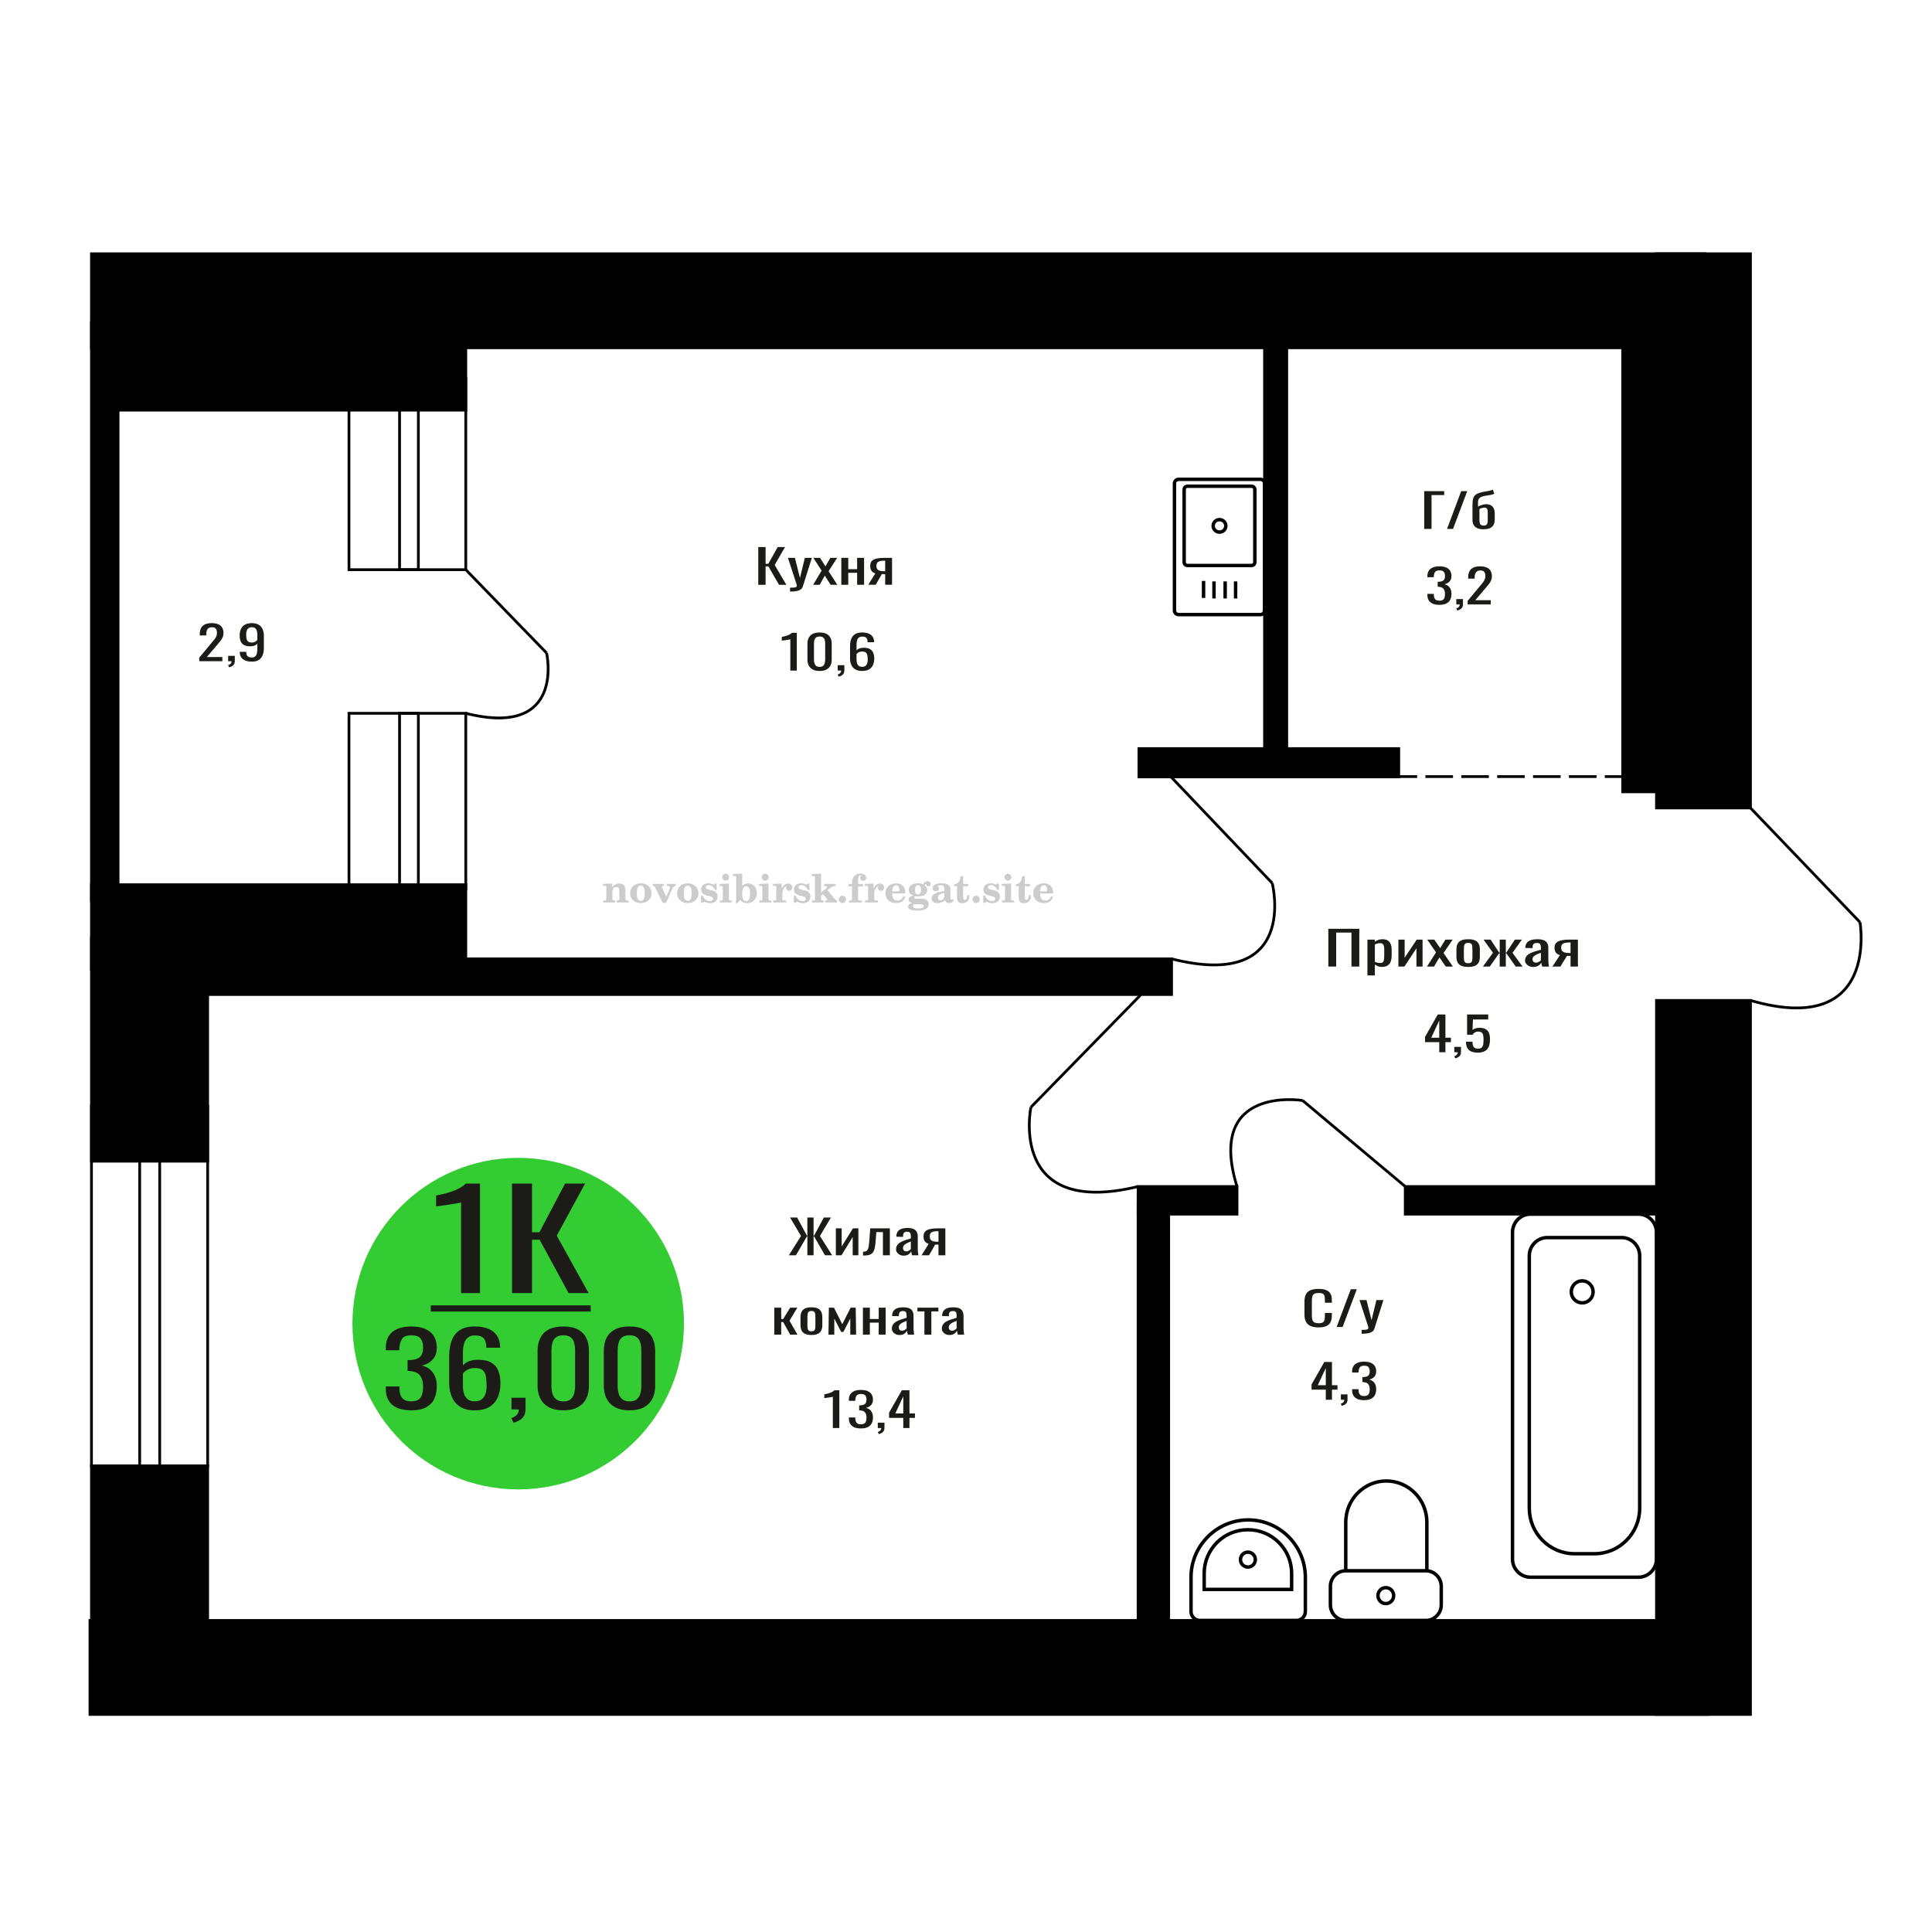 <?xml version="1.0" encoding="UTF-8"?>
<!DOCTYPE svg PUBLIC "-//W3C//DTD SVG 1.1//EN" "http://www.w3.org/Graphics/SVG/1.1/DTD/svg11.dtd">
<!-- Creator: CorelDRAW 2019 -->
<svg xmlns="http://www.w3.org/2000/svg" xml:space="preserve" width="140mm" height="140mm" version="1.1" style="shape-rendering:geometricPrecision; text-rendering:geometricPrecision; image-rendering:optimizeQuality; fill-rule:evenodd; clip-rule:evenodd"
viewBox="0 0 14000 14000"
 xmlns:xlink="http://www.w3.org/1999/xlink">
 <defs>
  <style type="text/css">
   <![CDATA[
    .str0 {stroke:black;stroke-width:25;stroke-miterlimit:22.926}
    .str2 {stroke:black;stroke-width:25.01;stroke-miterlimit:22.926}
    .str1 {stroke:black;stroke-width:20;stroke-miterlimit:22.926}
    .str3 {stroke:black;stroke-width:20;stroke-miterlimit:22.926;stroke-dasharray:200 60}
    .fil0 {fill:none}
    .fil5 {fill:black}
    .fil4 {fill:#1C1B17}
    .fil3 {fill:#33CC33}
    .fil1 {fill:#1C1B17;fill-rule:nonzero}
    .fil2 {fill:#CCCCCC;fill-rule:nonzero}
   ]]>
  </style>
 </defs>
 <g id="Слой_x0020_1">
  <path class="fil0 str0" d="M8510.53 3503.28l0 920.44c0,16.51 13.7,30.02 30.46,30.02l591.85 0c16.75,0 30.46,-13.51 30.46,-30.02l0 -920.44c0,-16.51 -13.71,-30.03 -30.46,-30.03l-591.85 0c-16.76,0 -30.46,13.52 -30.46,30.03zm70.29 43.77l0 527.07c0,12.96 10.76,23.56 23.9,23.56l464.38 0c13.14,0 23.9,-10.6 23.9,-23.56l0 -527.07c0,-12.96 -10.76,-23.56 -23.9,-23.56l-464.38 0c-13.14,0 -23.9,10.6 -23.9,23.56zm210.15 263.53c0,25.01 20.57,45.29 45.94,45.29 25.37,0 45.94,-20.28 45.94,-45.29 0,-25 -20.57,-45.28 -45.94,-45.28 -25.37,0 -45.94,20.28 -45.94,45.28zm-69.54 399.03l0 123.43m75.58 -120l0 123.43m80.99 -123.43l0 123.43m75.58 -123.43l0 123.43"/>
  <path class="fil1" d="M9555.12 9618.8c-26.95,0 -47.88,-4.05 -62.76,-12.16 -14.9,-8.11 -25.24,-19.03 -31.04,-32.77 -5.79,-13.73 -8.7,-29.05 -8.7,-45.94l0 -96.6c0,-18.47 2.91,-34.57 8.7,-48.31 5.8,-13.73 16.14,-24.37 31.04,-31.92 14.88,-7.54 35.81,-11.31 62.76,-11.31 23.83,0 42.71,3.15 56.67,9.45 13.95,6.31 23.97,15.32 30.08,27.03 6.12,11.71 9.17,25.78 9.17,42.22l0 21.62 -50.3 0 0 -19.25c0,-10.14 -0.71,-19.09 -2.12,-26.86 -1.42,-7.77 -5.25,-13.79 -11.52,-18.07 -6.27,-4.28 -16.78,-6.42 -31.5,-6.42 -15.05,0 -26.02,2.31 -32.92,6.93 -6.89,4.61 -11.36,11.14 -13.39,19.59 -2.05,8.44 -3.07,18.29 -3.07,29.55l0 108.43c0,13.74 1.58,24.61 4.71,32.6 3.13,8 8.31,13.68 15.52,17.06 7.21,3.38 16.92,5.07 29.15,5.07 14.42,0 24.76,-2.31 31.02,-6.93 6.28,-4.61 10.19,-10.98 11.76,-19.08 1.56,-8.11 2.36,-17.57 2.36,-28.38l0 -20.26 50.3 0 0 20.26c0,16.67 -2.82,31.36 -8.46,44.08 -5.64,12.73 -15.35,22.64 -29.15,29.73 -13.79,7.09 -33.22,10.64 -58.31,10.64z"/>
  <polygon id="1" class="fil1" points="9685.84,9615.76 9788.33,9342.15 9832.07,9342.15 9729.09,9615.76 "/>
  <path id="2" class="fil1" d="M9866.85 9664.74l0 -27.7c12.22,0 21.94,-0.39 29.15,-1.18 7.21,-0.79 12.39,-2.25 15.52,-4.39 3.13,-2.14 4.7,-5.13 4.7,-8.95 0,-2.03 -1.1,-6.53 -3.3,-13.52 -2.18,-6.98 -4.53,-14.41 -7.04,-22.29l-54.55 -166.19 50.78 0 36.68 145.92 35.27 -145.92 50.78 0 -64.89 206.05c-2.82,9.46 -7.99,16.95 -15.51,22.46 -7.53,5.52 -17.16,9.52 -28.93,11.99 -11.74,2.48 -25.93,3.72 -42.55,3.72l-6.11 0z"/>
  <path class="fil2" d="M4370.84 6539.55l0 -14.11 13.22 -0.28c3.86,-0.29 6.44,-1.13 7.71,-2.54 1.27,-1.41 1.93,-4.05 1.93,-7.91l0 -84.43c0,-4.56 -0.99,-7.52 -3.01,-9.03 -2.02,-1.46 -6.21,-2.21 -12.56,-2.21 -0.84,0 -2.21,0.05 -4.09,0.14 -1.88,0.1 -3.29,0.14 -4.33,0.14l0 -13.82 66.37 -3.11 0 27.05c6.78,-9.32 14.21,-16.14 22.25,-20.51 8.04,-4.38 17.26,-6.54 27.61,-6.54 15.66,0 27.24,4 34.76,12 7.53,7.99 11.29,20.27 11.29,36.83l0 63.49c0,3.86 0.66,6.5 1.98,7.95 1.36,1.51 3.9,2.31 7.66,2.5l13.22 0.28 0 14.11 -86.08 0 0 -14.11 9.69 -0.71c3.86,-0.18 6.4,-0.98 7.62,-2.4 1.27,-1.41 1.88,-4.04 1.88,-7.9l0 -58.98c0,-9.79 -1.69,-16.93 -5.03,-21.31 -3.34,-4.42 -8.75,-6.63 -16.18,-6.63 -10.16,0 -17.54,3.48 -22.15,10.49 -4.57,6.96 -6.87,18.44 -6.87,34.43l0 42.28c0,3.86 0.66,6.5 1.93,7.91 1.27,1.41 3.81,2.25 7.66,2.54l9.88 0.28 0 14.11 -86.36 0z"/>
  <path id="1" class="fil2" d="M4566.19 6472.71c0,-21.12 7.19,-38.33 21.54,-51.69 14.39,-13.36 33.02,-20.04 55.88,-20.04 22.67,0 41.25,6.68 55.74,20.08 14.53,13.41 21.78,30.63 21.78,51.65 0,21.03 -7.2,38.19 -21.55,51.46 -14.39,13.26 -33.02,19.9 -55.97,19.9 -22.95,0 -41.63,-6.64 -55.93,-19.85 -14.34,-13.22 -21.49,-30.39 -21.49,-51.51zm48.82 0c0,18.96 2.26,32.79 6.77,41.53 4.52,8.8 11.67,13.17 21.55,13.17 9.92,0 17.17,-4.37 21.77,-13.17 4.61,-8.74 6.92,-22.57 6.92,-41.53 0,-19.19 -2.26,-33.16 -6.82,-41.91 -4.56,-8.79 -11.76,-13.17 -21.59,-13.17 -9.97,0 -17.22,4.38 -21.78,13.17 -4.56,8.75 -6.82,22.72 -6.82,41.91z"/>
  <path id="2" class="fil2" d="M4747.6 6430.9c-2.11,-4.57 -4.33,-7.62 -6.58,-9.08 -2.31,-1.46 -5.6,-2.21 -9.83,-2.21l-1.09 0 0 -14.4 80.53 0 0 14.4 -6.07 0.56c-3.2,0.28 -5.5,0.85 -6.91,1.79 -1.36,0.89 -2.07,2.3 -2.07,4.14 0,0.8 0.33,2.11 0.89,3.85 0.61,1.74 1.37,3.53 2.31,5.37l29.63 62.46 23.14 -53.62c0.76,-1.83 1.32,-3.9 1.79,-6.16 0.47,-2.26 0.71,-4.24 0.71,-5.98 0,-3.48 -1.32,-6.3 -3.96,-8.37 -2.58,-2.02 -6.25,-3.2 -10.95,-3.48l-7.44 -0.56 0 -14.4 64.63 0 0 14.96c-6.07,0.28 -10.77,1.69 -14.11,4.28 -3.39,2.54 -6.73,7.62 -10.16,15.15l-45.72 102.77 -23.99 0 -54.75 -111.47z"/>
  <path id="3" class="fil2" d="M4906.26 6472.71c0,-21.12 7.19,-38.33 21.54,-51.69 14.39,-13.36 33.02,-20.04 55.88,-20.04 22.67,0 41.25,6.68 55.74,20.08 14.53,13.41 21.78,30.63 21.78,51.65 0,21.03 -7.2,38.19 -21.55,51.46 -14.39,13.26 -33.02,19.9 -55.97,19.9 -22.95,0 -41.63,-6.64 -55.93,-19.85 -14.34,-13.22 -21.49,-30.39 -21.49,-51.51zm48.82 0c0,18.96 2.26,32.79 6.77,41.53 4.52,8.8 11.67,13.17 21.55,13.17 9.92,0 17.17,-4.37 21.77,-13.17 4.61,-8.74 6.92,-22.57 6.92,-41.53 0,-19.19 -2.26,-33.16 -6.82,-41.91 -4.56,-8.79 -11.76,-13.17 -21.59,-13.17 -9.97,0 -17.22,4.38 -21.78,13.17 -4.56,8.75 -6.82,22.72 -6.82,41.91z"/>
  <path id="4" class="fil2" d="M5079.49 6489.88l12.18 0c5.79,12.79 13.12,22.58 22.01,29.35 8.94,6.77 18.87,10.16 29.87,10.16 7.2,0 12.89,-1.6 17.08,-4.75 4.23,-3.2 6.35,-7.43 6.35,-12.79 0,-4.8 -1.84,-8.47 -5.55,-11.06 -3.72,-2.59 -11.62,-5.13 -23.76,-7.62 -20.84,-4 -35.51,-9.64 -44.02,-16.84 -8.52,-7.19 -12.75,-17.26 -12.75,-30.19 0,-14.35 4.75,-25.45 14.25,-33.31 9.5,-7.9 23,-11.85 40.45,-11.85 6.49,0 12.7,0.8 18.49,2.45 5.83,1.64 11.15,3.99 15.94,7.1l11.06 -7.57 11.61 0 1.37 45.15 -13.27 0c-4.93,-10.58 -11.33,-18.91 -19.14,-24.88 -7.81,-5.98 -16.18,-8.99 -25.16,-8.99 -6.82,0 -12.37,1.51 -16.65,4.57 -4.33,3.05 -6.5,6.86 -6.5,11.47 0,8.75 11.15,15.1 33.4,19.05 2.68,0.47 4.75,0.85 6.21,1.13 15.71,2.92 27.56,8.23 35.46,15.95 7.91,7.71 11.86,17.73 11.86,30.01 0,14.81 -4.99,26.53 -14.96,35.18 -9.97,8.7 -23.57,13.03 -40.83,13.03 -7.71,0 -15.05,-0.89 -21.92,-2.73 -6.91,-1.83 -13.12,-4.47 -18.76,-7.95l-12.14 8.42 -11.34 0 -0.84 -52.49z"/>
  <path id="5" class="fil2" d="M5233.81 6356.11c0,-7.01 2.4,-12.94 7.25,-17.78 4.84,-4.89 10.67,-7.34 17.59,-7.34 6.63,0 12.37,2.45 17.26,7.38 4.85,4.94 7.29,10.82 7.29,17.74 0,6.91 -2.4,12.84 -7.24,17.87 -4.85,5.03 -10.59,7.53 -17.31,7.53 -6.92,0 -12.75,-2.45 -17.59,-7.39 -4.85,-4.94 -7.25,-10.91 -7.25,-18.01zm48.26 158.56c0,3.95 0.66,6.68 1.93,8.09 1.32,1.41 3.91,2.21 7.76,2.4l11.2 0.28 0 14.11 -87.21 0 0 -14.11 12.28 -0.28c3.81,-0.19 6.39,-0.99 7.71,-2.5 1.37,-1.45 2.02,-4.14 2.02,-7.99l0 -84.48c0,-4.47 -0.98,-7.48 -3.01,-8.94 -2.02,-1.46 -6.16,-2.21 -12.41,-2.21 -0.85,0 -2.17,0.05 -4.1,0.14 -1.88,0.1 -3.34,0.14 -4.46,0.14l0 -13.82 68.29 -3.11 0 112.28z"/>
  <path id="6" class="fil2" d="M5406.81 6422.15c-9.59,0 -16.74,4.75 -21.4,14.25 -4.7,9.55 -7.05,23.99 -7.05,43.37 0,16.27 2.39,28.64 7.24,37.16 4.84,8.51 11.9,12.74 21.21,12.74 9.64,0 16.75,-4.47 21.36,-13.45 4.61,-8.94 6.91,-22.81 6.91,-41.53 0,-17.69 -2.35,-30.81 -7.05,-39.51 -4.66,-8.71 -11.76,-13.03 -21.22,-13.03zm-74.97 121.92c0.94,-5.32 1.64,-10.59 2.07,-15.81 0.47,-5.22 0.7,-10.58 0.7,-16.09l0 -153.48c0,-4.42 -0.99,-7.38 -2.92,-8.84 -1.92,-1.46 -6.02,-2.21 -12.22,-2.21 -0.85,0 -2.26,0.05 -4.29,0.14 -2.02,0.1 -3.66,0.14 -4.84,0.14l0 -13.83 68.02 -3.38 0 89.79c5.78,-6.58 12.08,-11.43 18.86,-14.58 6.82,-3.11 14.44,-4.66 22.9,-4.66 19.01,0 34.39,6.49 46.15,19.48 11.76,12.98 17.64,30 17.64,51.03 0,21.87 -6.5,39.42 -19.43,52.68 -12.94,13.27 -29.96,19.9 -51.13,19.9 -11.19,0 -20.93,-1.98 -29.26,-5.93 -8.32,-3.9 -15.24,-9.83 -20.74,-17.73l-18.01 23.38 -13.5 0z"/>
  <path id="7" class="fil2" d="M5520.31 6356.11c0,-7.01 2.4,-12.94 7.25,-17.78 4.84,-4.89 10.67,-7.34 17.59,-7.34 6.63,0 12.37,2.45 17.26,7.38 4.85,4.94 7.29,10.82 7.29,17.74 0,6.91 -2.4,12.84 -7.24,17.87 -4.85,5.03 -10.59,7.53 -17.31,7.53 -6.92,0 -12.75,-2.45 -17.59,-7.39 -4.85,-4.94 -7.25,-10.91 -7.25,-18.01zm48.26 158.56c0,3.95 0.66,6.68 1.93,8.09 1.32,1.41 3.91,2.21 7.76,2.4l11.2 0.28 0 14.11 -87.21 0 0 -14.11 12.28 -0.28c3.81,-0.19 6.39,-0.99 7.71,-2.5 1.37,-1.45 2.02,-4.14 2.02,-7.99l0 -84.48c0,-4.47 -0.98,-7.48 -3.01,-8.94 -2.02,-1.46 -6.16,-2.21 -12.41,-2.21 -0.85,0 -2.17,0.05 -4.1,0.14 -1.88,0.1 -3.34,0.14 -4.46,0.14l0 -13.82 68.29 -3.11 0 112.28z"/>
  <path id="8" class="fil2" d="M5602.2 6539.55l0 -14.11 13.22 -0.28c3.86,-0.29 6.44,-1.13 7.71,-2.54 1.27,-1.41 1.93,-4.05 1.93,-7.91l0 -84.47c0,-4.52 -0.99,-7.53 -3.01,-8.99 -2.02,-1.46 -6.21,-2.21 -12.56,-2.21 -0.84,0 -2.21,0.05 -4.09,0.14 -1.88,0.1 -3.29,0.14 -4.33,0.14l0 -13.82 62.89 -3.11 0 38.85c5.55,-12.74 12.14,-22.39 19.9,-28.88 7.71,-6.44 16.41,-9.69 26.15,-9.69 9.03,0 16.37,2.54 22.01,7.58 5.65,5.08 8.47,11.52 8.47,19.42 0,7.72 -2.07,13.88 -6.26,18.53 -4.18,4.66 -9.69,6.97 -16.51,6.97 -6.35,0 -11.52,-2.03 -15.52,-6.12 -4,-4.09 -6.02,-9.41 -6.02,-15.94 0,-2.59 0.42,-4.94 1.27,-7.15 0.8,-2.21 2.12,-4.33 3.86,-6.35 -10.49,3.38 -18.44,10.67 -23.94,21.77 -5.51,11.11 -8.28,25.59 -8.28,43.42l0 29.91c0,3.86 0.66,6.5 1.97,7.95 1.37,1.51 3.91,2.31 7.67,2.5l18.02 0.28 0 14.11 -94.55 0z"/>
  <path id="9" class="fil2" d="M5751.83 6489.88l12.18 0c5.79,12.79 13.12,22.58 22.01,29.35 8.94,6.77 18.87,10.16 29.87,10.16 7.2,0 12.89,-1.6 17.08,-4.75 4.23,-3.2 6.35,-7.43 6.35,-12.79 0,-4.8 -1.84,-8.47 -5.55,-11.06 -3.72,-2.59 -11.62,-5.13 -23.76,-7.62 -20.84,-4 -35.51,-9.64 -44.02,-16.84 -8.52,-7.19 -12.75,-17.26 -12.75,-30.19 0,-14.35 4.75,-25.45 14.25,-33.31 9.5,-7.9 23,-11.85 40.45,-11.85 6.49,0 12.7,0.8 18.49,2.45 5.83,1.64 11.15,3.99 15.94,7.1l11.06 -7.57 11.61 0 1.37 45.15 -13.27 0c-4.93,-10.58 -11.33,-18.91 -19.14,-24.88 -7.81,-5.98 -16.18,-8.99 -25.16,-8.99 -6.82,0 -12.37,1.51 -16.65,4.57 -4.33,3.05 -6.5,6.86 -6.5,11.47 0,8.75 11.15,15.1 33.4,19.05 2.68,0.47 4.75,0.85 6.21,1.13 15.71,2.92 27.56,8.23 35.46,15.95 7.91,7.71 11.86,17.73 11.86,30.01 0,14.81 -4.99,26.53 -14.96,35.18 -9.97,8.7 -23.57,13.03 -40.83,13.03 -7.71,0 -15.05,-0.89 -21.92,-2.73 -6.91,-1.83 -13.12,-4.47 -18.76,-7.95l-12.14 8.42 -11.34 0 -0.84 -52.49z"/>
  <path id="10" class="fil2" d="M5905.59 6358.65c0,-4.38 -0.94,-7.34 -2.82,-8.8 -1.88,-1.46 -5.93,-2.21 -12.14,-2.21 -0.7,0 -2.12,0.05 -4.19,0.14 -2.02,0.1 -3.66,0.14 -4.84,0.14l0 -13.83 68.3 -3.38 0 137.96 33.91 -28.51c2.96,-2.4 5.13,-4.56 6.54,-6.54 1.46,-1.97 2.16,-3.85 2.16,-5.59 0,-2.78 -1.31,-4.8 -3.95,-6.12 -2.59,-1.36 -6.54,-2.02 -11.76,-2.02 -0.47,0 -1.27,0.05 -2.35,0.14 -1.08,0.09 -1.93,0.14 -2.49,0.14l0 -14.67 82.92 0 0 14.67c-7.15,0 -13.59,0.94 -19.33,2.82 -5.74,1.88 -11.15,4.89 -16.18,9.03l-22.86 18.35 52.73 64.86c2.82,3.58 5.45,6.21 7.81,7.81 2.4,1.6 4.89,2.4 7.43,2.4l0.56 0 0 14.11 -85.51 0 0 -14.11 6.77 -0.28c2.59,-0.19 4.52,-0.76 5.93,-1.7 1.36,-0.98 2.07,-2.3 2.07,-3.95 0,-1.55 -1.27,-3.9 -3.72,-7.01 -0.65,-0.84 -1.12,-1.45 -1.41,-1.78l-25.73 -31.28 -13.54 11 0 24.27c0,3.86 0.66,6.5 1.93,7.95 1.27,1.51 3.85,2.31 7.71,2.5l9.27 0.28 0 14.11 -85.23 0 0 -14.11 12.23 -0.28c3.76,-0.19 6.35,-0.99 7.71,-2.5 1.36,-1.45 2.07,-4.09 2.07,-7.95l0 -156.06z"/>
  <path id="11" class="fil2" d="M6104.32 6490.44c7.15,0 13.35,2.59 18.58,7.81 5.22,5.18 7.85,11.38 7.85,18.63 0,7.29 -2.59,13.54 -7.81,18.77 -5.17,5.22 -11.38,7.85 -18.62,7.85 -7.2,0 -13.36,-2.63 -18.54,-7.85 -5.22,-5.23 -7.8,-11.48 -7.8,-18.77 0,-7.15 2.63,-13.36 7.85,-18.58 5.22,-5.22 11.38,-7.86 18.49,-7.86z"/>
  <path id="12" class="fil2" d="M6148.91 6423.28l0 -17.78 25.02 0 0 -5.65c0,-21.97 5.22,-38.99 15.71,-51.17 10.49,-12.19 25.21,-18.26 44.12,-18.26 13.27,0 23.76,2.73 31.52,8.14 7.76,5.41 11.66,12.7 11.66,21.87 0,6.82 -2.07,12.19 -6.21,16.09 -4.14,3.9 -9.87,5.83 -17.26,5.83 -6.07,0 -11.01,-1.78 -14.82,-5.36 -3.81,-3.57 -5.73,-8.18 -5.73,-13.78 0,-5.88 2.63,-11.1 7.95,-15.71 1.08,-1.08 1.64,-1.79 1.64,-2.07 0,-0.99 -0.47,-1.74 -1.36,-2.16 -0.94,-0.47 -2.45,-0.71 -4.57,-0.71 -7,0 -11.85,3.58 -14.53,10.68 -2.73,7.1 -4.09,21.54 -4.09,43.32l0 8.94 35.51 0 0 17.78 -35.51 0 0 91.43c0,4.14 0.84,6.97 2.59,8.47 1.74,1.51 5.08,2.26 10.01,2.26l15.06 0 0 14.11 -93.7 0 0 -14.11 12.37 -0.28c3.76,-0.19 6.3,-0.99 7.67,-2.5 1.31,-1.45 1.97,-4.09 1.97,-7.95l0 -91.43 -25.02 0z"/>
  <path id="13" class="fil2" d="M6267.91 6539.55l0 -14.11 13.22 -0.28c3.86,-0.29 6.44,-1.13 7.71,-2.54 1.27,-1.41 1.93,-4.05 1.93,-7.91l0 -84.47c0,-4.52 -0.99,-7.53 -3.01,-8.99 -2.02,-1.46 -6.21,-2.21 -12.56,-2.21 -0.84,0 -2.21,0.05 -4.09,0.14 -1.88,0.1 -3.29,0.14 -4.33,0.14l0 -13.82 62.89 -3.11 0 38.85c5.55,-12.74 12.14,-22.39 19.9,-28.88 7.71,-6.44 16.41,-9.69 26.15,-9.69 9.03,0 16.37,2.54 22.01,7.58 5.65,5.08 8.47,11.52 8.47,19.42 0,7.72 -2.07,13.88 -6.26,18.53 -4.18,4.66 -9.69,6.97 -16.51,6.97 -6.35,0 -11.52,-2.03 -15.52,-6.12 -4,-4.09 -6.02,-9.41 -6.02,-15.94 0,-2.59 0.42,-4.94 1.27,-7.15 0.8,-2.21 2.12,-4.33 3.86,-6.35 -10.49,3.38 -18.44,10.67 -23.94,21.77 -5.51,11.11 -8.28,25.59 -8.28,43.42l0 29.91c0,3.86 0.66,6.5 1.97,7.95 1.37,1.51 3.91,2.31 7.67,2.5l18.02 0.28 0 14.11 -94.55 0z"/>
  <path id="14" class="fil2" d="M6547.36 6492.98l12.42 5.93c-4.42,14.77 -12.14,26.01 -23.19,33.68 -11.1,7.67 -25.17,11.48 -42.24,11.48 -23.43,0 -42.29,-6.59 -56.68,-19.71 -14.35,-13.13 -21.54,-30.34 -21.54,-51.65 0,-21.26 7.15,-38.57 21.4,-51.83 14.3,-13.27 32.97,-19.9 56.02,-19.9 21.02,0 37.35,6.07 49.01,18.25 11.67,12.14 17.5,29.21 17.5,51.13l0 3.71 -94.83 0 0 1.93c0,16.33 3.3,28.65 9.83,36.97 6.59,8.33 16.37,12.47 29.31,12.47 9.45,0 17.78,-2.73 24.93,-8.19 7.19,-5.45 13.21,-13.54 18.06,-24.27zm-82.13 -33.58l43.37 0c2.96,0 5.03,-0.66 6.21,-1.93 1.18,-1.27 1.79,-3.62 1.79,-7.05 0,-12.14 -1.84,-20.98 -5.46,-26.49 -3.62,-5.5 -9.31,-8.27 -17.12,-8.27 -8.98,0 -15.85,3.62 -20.6,10.81 -4.71,7.25 -7.43,18.21 -8.19,32.93z"/>
  <path id="15" class="fil2" d="M6611.89 6544.68c-9.12,-2.31 -15.99,-5.69 -20.65,-10.26 -4.65,-4.56 -6.96,-10.16 -6.96,-16.88 0,-7.43 3.06,-13.55 9.22,-18.39 6.16,-4.8 15.05,-8.09 26.62,-9.84 -11.38,-3.05 -20.03,-8.04 -26.01,-15.05 -5.97,-6.96 -8.98,-15.47 -8.98,-25.49 0,-14.3 6.07,-25.97 18.2,-34.9 12.14,-8.99 27.99,-13.45 47.56,-13.45 6.91,0 13.4,0.7 19.56,2.07 6.17,1.36 12.14,3.43 17.92,6.16l4.85 -7.01c3.76,-5.36 8.28,-9.46 13.5,-12.37 5.22,-2.92 10.68,-4.38 16.37,-4.38 6.25,0 11.33,1.79 15.28,5.37 3.96,3.62 5.93,8.23 5.93,13.82 0,5.51 -1.5,10.02 -4.56,13.46 -3.01,3.43 -6.96,5.17 -11.81,5.17 -3.34,0 -6.16,-0.7 -8.56,-2.12 -2.4,-1.45 -4.33,-3.62 -5.78,-6.53 -0.57,-1.13 -0.9,-2.5 -1.09,-4.14 -0.28,-2.31 -1.27,-3.48 -2.91,-3.58 -1.65,0 -3.48,0.8 -5.51,2.4 -2.02,1.6 -3.66,3.62 -4.93,6.07 6.96,4.8 12.04,9.92 15.24,15.43 3.19,5.55 4.79,11.9 4.79,19.05 0,14.34 -5.83,25.58 -17.45,33.72 -11.62,8.14 -27.75,12.23 -48.4,12.23 -1.74,0 -4.18,-0.09 -7.34,-0.28 -3.1,-0.19 -5.36,-0.28 -6.72,-0.28 -4.33,0 -7.72,0.8 -10.11,2.44 -2.45,1.6 -3.67,3.81 -3.67,6.64 0,3.24 1.08,5.5 3.24,6.77 2.17,1.27 5.93,1.93 11.34,1.93l20.46 0c10.72,0 20.08,0.33 28.03,1.03 8,0.71 13.45,1.6 16.51,2.68 7.72,2.78 13.74,7.34 18.06,13.78 4.33,6.45 6.5,13.88 6.5,22.3 0,14.86 -7.06,26.29 -21.17,34.29 -14.11,8 -34.34,11.99 -60.73,11.99 -22.43,0 -39.32,-2.44 -50.65,-7.29 -11.34,-4.89 -17.03,-12.13 -17.03,-21.77 0,-6.35 2.77,-11.62 8.28,-15.9 5.5,-4.28 13.36,-7.25 23.56,-8.89zm13.88 7.85c-3.58,1.46 -6.12,3.15 -7.62,5.04 -1.51,1.88 -2.26,4.32 -2.26,7.38 0,6.16 2.68,10.72 8,13.64 5.31,2.96 13.59,4.42 24.83,4.42 15.24,0 26.53,-1.41 33.82,-4.18 7.29,-2.83 10.96,-7.15 10.96,-13.08 0,-4.66 -1.97,-8.04 -5.93,-10.11 -3.95,-2.07 -10.72,-3.11 -20.32,-3.11l-41.48 0zm4.8 -104.51c0,11.61 1.74,20.08 5.22,25.4 3.53,5.31 8.98,7.99 16.46,7.99 7.53,0 13.08,-2.68 16.7,-8.09 3.57,-5.36 5.36,-13.78 5.36,-25.3 0,-11.29 -1.79,-19.66 -5.36,-25.07 -3.62,-5.41 -9.17,-8.14 -16.7,-8.14 -7.48,0 -12.93,2.73 -16.46,8.14 -3.48,5.41 -5.22,13.78 -5.22,25.07z"/>
  <path id="16" class="fil2" d="M6843.13 6471.25c-16.7,2.68 -28.6,6.63 -35.66,11.86 -7.1,5.22 -10.63,12.55 -10.63,22.06 0,5.78 1.6,10.34 4.75,13.78 3.15,3.38 7.43,5.08 12.75,5.08 8.7,0 15.71,-3.25 20.93,-9.74 5.22,-6.49 7.86,-15.38 7.86,-26.67l0 -16.37zm43.74 35.75c0,4.52 0.8,7.71 2.4,9.64 1.6,1.93 4.23,2.87 7.81,2.87 1.64,0 3.52,-0.47 5.64,-1.46 2.12,-0.94 3.43,-1.41 4,-1.41 1.08,0 1.97,0.33 2.63,1.08 0.61,0.76 0.94,1.79 0.94,3.2 0,5.88 -3.34,11.25 -10.06,16.14 -6.73,4.84 -14.77,7.29 -24.13,7.29 -7.01,0 -12.98,-1.84 -17.92,-5.55 -4.99,-3.72 -7.9,-8.52 -8.85,-14.35 -7.71,6.3 -16.46,11.2 -26.24,14.68 -9.79,3.48 -19.85,5.22 -30.25,5.22 -13.5,0 -23.99,-2.92 -31.42,-8.8 -7.43,-5.88 -11.14,-14.16 -11.14,-24.83 0,-14.21 7.47,-25.64 22.38,-34.2 14.92,-8.61 38.53,-15.05 70.75,-19.38l0 -15.33c0,-9.93 -1.98,-16.94 -5.93,-21.07 -3.95,-4.14 -10.53,-6.21 -19.71,-6.21 -5.97,0 -11,0.98 -15.05,2.96 -4.09,1.98 -6.16,4.28 -6.16,6.82 0,0.66 1.22,2.54 3.67,5.69 2.44,3.11 3.67,6.59 3.67,10.49 0,5.32 -2.07,9.6 -6.26,12.89 -4.18,3.24 -9.64,4.89 -16.32,4.89 -6.82,0 -12.47,-1.97 -16.98,-5.93 -4.47,-3.95 -6.73,-8.89 -6.73,-14.86 0,-11.76 5.65,-20.88 16.94,-27.37 11.33,-6.45 27.28,-9.69 47.97,-9.69 11.57,0 21.73,1.17 30.53,3.52 8.75,2.31 15.99,5.79 21.68,10.35 4.52,3.53 7.67,7.48 9.46,11.95 1.79,4.42 2.68,11.24 2.68,20.41l0 60.35z"/>
  <path id="17" class="fil2" d="M7023.61 6486.21c0,0.66 0.09,1.65 0.24,2.96 0.14,1.32 0.18,2.31 0.18,2.97 0,16.51 -4.37,29.39 -13.12,38.66 -8.8,9.22 -20.98,13.83 -36.55,13.83 -14.2,0 -24.32,-3.34 -30.29,-10.07 -5.97,-6.68 -8.94,-18.48 -8.94,-35.41l0 -77 -20.32 0 0 -15.15c13.97,-0.89 24.84,-6.35 32.55,-16.27 7.72,-9.93 11.95,-23.95 12.7,-41.96l19.38 0 0 56.73 38.1 0 0 16.65 -38.1 0 0 74.78c0,9.55 0.9,15.9 2.64,19.01 1.74,3.15 4.79,4.7 9.22,4.7 5.41,0 9.5,-2.87 12.32,-8.56 2.77,-5.69 4.33,-14.3 4.61,-25.87l15.38 0z"/>
  <path id="18" class="fil2" d="M7073.52 6490.44c7.15,0 13.35,2.59 18.58,7.81 5.22,5.18 7.85,11.38 7.85,18.63 0,7.29 -2.59,13.54 -7.81,18.77 -5.17,5.22 -11.38,7.85 -18.62,7.85 -7.2,0 -13.36,-2.63 -18.54,-7.85 -5.22,-5.23 -7.8,-11.48 -7.8,-18.77 0,-7.15 2.63,-13.36 7.85,-18.58 5.22,-5.22 11.38,-7.86 18.49,-7.86z"/>
  <path id="19" class="fil2" d="M7124.79 6489.88l12.18 0c5.79,12.79 13.12,22.58 22.01,29.35 8.94,6.77 18.87,10.16 29.87,10.16 7.2,0 12.89,-1.6 17.08,-4.75 4.23,-3.2 6.35,-7.43 6.35,-12.79 0,-4.8 -1.84,-8.47 -5.55,-11.06 -3.72,-2.59 -11.62,-5.13 -23.76,-7.62 -20.84,-4 -35.51,-9.64 -44.02,-16.84 -8.52,-7.19 -12.75,-17.26 -12.75,-30.19 0,-14.35 4.75,-25.45 14.25,-33.31 9.5,-7.9 23,-11.85 40.45,-11.85 6.49,0 12.7,0.8 18.49,2.45 5.83,1.64 11.15,3.99 15.94,7.1l11.06 -7.57 11.61 0 1.37 45.15 -13.27 0c-4.93,-10.58 -11.33,-18.91 -19.14,-24.88 -7.81,-5.98 -16.18,-8.99 -25.16,-8.99 -6.82,0 -12.37,1.51 -16.65,4.57 -4.33,3.05 -6.5,6.86 -6.5,11.47 0,8.75 11.15,15.1 33.4,19.05 2.68,0.47 4.75,0.85 6.21,1.13 15.71,2.92 27.56,8.23 35.46,15.95 7.91,7.71 11.86,17.73 11.86,30.01 0,14.81 -4.99,26.53 -14.96,35.18 -9.97,8.7 -23.57,13.03 -40.83,13.03 -7.71,0 -15.05,-0.89 -21.92,-2.73 -6.91,-1.83 -13.12,-4.47 -18.76,-7.95l-12.14 8.42 -11.34 0 -0.84 -52.49z"/>
  <path id="20" class="fil2" d="M7279.11 6356.11c0,-7.01 2.4,-12.94 7.25,-17.78 4.84,-4.89 10.67,-7.34 17.59,-7.34 6.63,0 12.37,2.45 17.26,7.38 4.85,4.94 7.29,10.82 7.29,17.74 0,6.91 -2.4,12.84 -7.24,17.87 -4.85,5.03 -10.59,7.53 -17.31,7.53 -6.92,0 -12.75,-2.45 -17.59,-7.39 -4.85,-4.94 -7.25,-10.91 -7.25,-18.01zm48.26 158.56c0,3.95 0.66,6.68 1.93,8.09 1.32,1.41 3.91,2.21 7.76,2.4l11.2 0.28 0 14.11 -87.21 0 0 -14.11 12.28 -0.28c3.81,-0.19 6.39,-0.99 7.71,-2.5 1.37,-1.45 2.02,-4.14 2.02,-7.99l0 -84.48c0,-4.47 -0.98,-7.48 -3.01,-8.94 -2.02,-1.46 -6.16,-2.21 -12.41,-2.21 -0.85,0 -2.17,0.05 -4.1,0.14 -1.88,0.1 -3.34,0.14 -4.46,0.14l0 -13.82 68.29 -3.11 0 112.28z"/>
  <path id="21" class="fil2" d="M7470.08 6486.21c0,0.66 0.09,1.65 0.24,2.96 0.14,1.32 0.18,2.31 0.18,2.97 0,16.51 -4.37,29.39 -13.12,38.66 -8.8,9.22 -20.98,13.83 -36.55,13.83 -14.2,0 -24.32,-3.34 -30.29,-10.07 -5.97,-6.68 -8.94,-18.48 -8.94,-35.41l0 -77 -20.32 0 0 -15.15c13.97,-0.89 24.84,-6.35 32.55,-16.27 7.72,-9.93 11.95,-23.95 12.7,-41.96l19.38 0 0 56.73 38.1 0 0 16.65 -38.1 0 0 74.78c0,9.55 0.9,15.9 2.64,19.01 1.74,3.15 4.79,4.7 9.22,4.7 5.41,0 9.5,-2.87 12.32,-8.56 2.77,-5.69 4.33,-14.3 4.61,-25.87l15.38 0z"/>
  <path id="22" class="fil2" d="M7618.67 6492.98l12.42 5.93c-4.42,14.77 -12.14,26.01 -23.19,33.68 -11.1,7.67 -25.17,11.48 -42.24,11.48 -23.43,0 -42.29,-6.59 -56.68,-19.71 -14.35,-13.13 -21.54,-30.34 -21.54,-51.65 0,-21.26 7.15,-38.57 21.4,-51.83 14.3,-13.27 32.97,-19.9 56.02,-19.9 21.02,0 37.35,6.07 49.01,18.25 11.67,12.14 17.5,29.21 17.5,51.13l0 3.71 -94.83 0 0 1.93c0,16.33 3.3,28.65 9.83,36.97 6.59,8.33 16.37,12.47 29.31,12.47 9.45,0 17.78,-2.73 24.93,-8.19 7.19,-5.45 13.21,-13.54 18.06,-24.27zm-82.13 -33.58l43.37 0c2.96,0 5.03,-0.66 6.21,-1.93 1.18,-1.27 1.79,-3.62 1.79,-7.05 0,-12.14 -1.84,-20.98 -5.46,-26.49 -3.62,-5.5 -9.31,-8.27 -17.12,-8.27 -8.98,0 -15.85,3.62 -20.6,10.81 -4.71,7.25 -7.43,18.21 -8.19,32.93z"/>
  <circle class="fil3" cx="3755.14" cy="9591.48" r="1201.23"/>
  <path class="fil1" d="M2979.5 10219.83c-40.84,0 -74.87,-6.13 -102.09,-18.39 -27.24,-12.26 -47.65,-29.92 -61.26,-52.98 -13.61,-23.05 -20.42,-50.27 -20.42,-81.67l0 -19.86 98.38 0c0,1.96 0,4.04 0,6.25 0,2.21 0,4.54 0,6.99 0.62,17.66 3.25,33.6 7.88,47.83 4.64,14.22 13.01,25.5 25.07,33.84 12.07,8.34 29.54,12.51 52.44,12.51 24.13,0 42.38,-4.54 54.76,-13.61 12.37,-9.08 20.72,-21.95 25.06,-38.63 4.33,-16.68 6.5,-35.81 6.5,-57.39 0,-31.39 -7.28,-57.02 -21.81,-76.89 -14.55,-19.86 -40.07,-30.78 -76.57,-32.74 -1.87,-0.49 -4.18,-0.73 -6.97,-0.73 -2.79,0 -5.11,0 -6.96,0l0 -78.73c1.85,0 4.02,0 6.5,0 2.47,0 4.64,0 6.49,0 35.27,-0.98 60.64,-8.34 76.11,-22.07 15.47,-13.74 23.21,-36.54 23.21,-68.43 0,-26.98 -5.73,-48.56 -17.18,-64.74 -11.45,-16.19 -34.19,-24.28 -68.21,-24.28 -34.04,0 -56.62,8.95 -67.75,26.85 -11.14,17.9 -17.34,40.84 -18.57,68.79 0,1.97 0,4.05 0,6.26 0,2.21 0,4.29 0,6.25l-98.38 0 0 -19.86c0,-31.89 6.81,-59.11 20.42,-81.67 13.61,-22.57 34.19,-39.98 61.72,-52.24 27.53,-12.26 61.71,-18.4 102.56,-18.4 41.45,0 75.79,6.14 103.02,18.4 27.22,12.26 47.65,29.8 61.26,52.6 13.61,22.81 20.41,50.16 20.41,82.04 0,35.81 -9.74,64.5 -29.23,86.09 -19.49,21.58 -45.64,36.29 -78.44,44.14 22.9,5.4 42.24,14.72 58.02,27.96 15.78,13.24 28,30.04 36.66,50.4 8.66,20.36 12.99,44.02 12.99,71 0,35.32 -6.18,66.1 -18.56,92.34 -12.37,26.24 -32.18,46.6 -59.4,61.07 -27.22,14.47 -63.11,21.7 -107.66,21.7z"/>
  <path id="1" class="fil1" d="M3439.85 10219.83c-43.32,0 -78.58,-8.7 -105.81,-26.12 -27.22,-17.41 -47.18,-40.95 -59.86,-70.63 -12.69,-29.68 -19.03,-62.66 -19.03,-98.96l0 -200.86c0,-38.75 5.57,-74.07 16.71,-105.95 11.14,-31.89 30.16,-57.39 57.08,-76.52 26.91,-19.13 63.88,-28.7 110.91,-28.7 38.98,0 71.93,5.64 98.85,16.93 26.92,11.28 47.64,27.71 62.18,49.29 14.54,21.58 22.12,47.83 22.74,78.73 0,0.98 0.15,2.33 0.47,4.05 0.3,1.71 0.46,3.31 0.46,4.78l-100.24 0c0,-28.94 -5.88,-51.01 -17.63,-66.22 -11.75,-15.21 -34.03,-22.81 -66.83,-22.81 -17.94,0 -33.42,4.54 -46.41,13.61 -12.99,9.08 -22.73,22.93 -29.23,41.57 -6.49,18.64 -9.75,42.68 -9.75,72.11l0 90.5c9.91,-12.27 23.98,-22.2 42.24,-29.8 18.25,-7.61 40.68,-11.41 67.28,-11.41 41.45,0 73.95,7.12 97.45,21.34 23.51,14.23 40.23,34.21 50.13,59.96 9.89,25.76 14.85,56.05 14.85,90.87 0,35.81 -6.2,68.43 -18.57,97.86 -12.38,29.43 -32.17,52.85 -59.4,70.26 -27.23,17.42 -63.42,26.12 -108.59,26.12zm0 -65.48c22.28,0 39.6,-5.03 51.97,-15.08 12.38,-10.06 21.2,-23.43 26.46,-40.1 5.26,-16.68 7.89,-34.83 7.89,-54.45 0,-23.54 -1.4,-45.37 -4.17,-65.48 -2.79,-20.11 -10.07,-36.18 -21.83,-48.19 -11.74,-12.02 -31.86,-18.03 -60.32,-18.03 -13.61,0 -25.99,1.96 -37.12,5.89 -11.14,3.92 -20.73,8.95 -28.78,15.08 -8.05,6.13 -14.54,12.63 -19.49,19.5l0 89.02c0,20.11 2.64,38.75 7.89,55.92 5.26,17.17 14.07,30.78 26.45,40.84 12.37,10.05 29.39,15.08 51.05,15.08z"/>
  <path id="2" class="fil1" d="M3721.08 10309.59l-15.78 -33.84c16.7,-4.41 29.86,-12.14 39.44,-23.18 9.59,-11.03 14.39,-24.15 14.39,-39.36l-52.9 0 0 -84.61 102.09 0 0 83.14c0,26 -7.11,46.72 -21.34,62.17 -14.23,15.45 -36.21,27.35 -65.9,35.68z"/>
  <path id="3" class="fil1" d="M4082.12 10219.83c-42.69,0 -77.81,-7.6 -105.34,-22.81 -27.53,-15.2 -47.95,-36.05 -61.26,-62.54 -13.3,-26.48 -19.96,-56.65 -19.96,-90.49l0 -256.79c0,-34.82 6.5,-65.36 19.51,-91.6 12.99,-26.24 33.25,-46.72 60.79,-61.43 27.52,-14.72 62.95,-22.08 106.26,-22.08 43.32,0 78.59,7.36 105.81,22.08 27.22,14.71 47.33,35.19 60.32,61.43 13,26.24 19.49,56.78 19.49,91.6l0 256.79c0,34.33 -6.64,64.74 -19.95,91.23 -13.3,26.49 -33.56,47.21 -60.79,62.17 -27.22,14.96 -62.18,22.44 -104.88,22.44zm0 -64.75c23.51,0 41.3,-5.39 53.37,-16.18 12.06,-10.79 20.41,-24.65 25.06,-41.57 4.64,-16.92 6.96,-34.46 6.96,-52.61l0 -258.25c0,-19.13 -2.17,-37.16 -6.5,-54.08 -4.32,-16.92 -12.52,-30.53 -24.6,-40.83 -12.06,-10.3 -30.16,-15.45 -54.29,-15.45 -24.13,0 -42.38,5.15 -54.76,15.45 -12.37,10.3 -20.72,23.91 -25.05,40.83 -4.34,16.92 -6.5,34.95 -6.5,54.08l0 258.25c0,18.15 2.32,35.69 6.95,52.61 4.64,16.92 13.31,30.78 26,41.57 12.68,10.79 30.47,16.18 53.36,16.18z"/>
  <path id="4" class="fil1" d="M4561.97 10219.83c-42.69,0 -77.81,-7.6 -105.35,-22.81 -27.52,-15.2 -47.95,-36.05 -61.25,-62.54 -13.3,-26.48 -19.96,-56.65 -19.96,-90.49l0 -256.79c0,-34.82 6.5,-65.36 19.5,-91.6 12.99,-26.24 33.25,-46.72 60.79,-61.43 27.53,-14.72 62.96,-22.08 106.27,-22.08 43.31,0 78.58,7.36 105.81,22.08 27.22,14.71 47.33,35.19 60.32,61.43 12.99,26.24 19.49,56.78 19.49,91.6l0 256.79c0,34.33 -6.65,64.74 -19.96,91.23 -13.29,26.49 -33.55,47.21 -60.79,62.17 -27.22,14.96 -62.17,22.44 -104.87,22.44zm0 -64.75c23.51,0 41.3,-5.39 53.37,-16.18 12.06,-10.79 20.41,-24.65 25.05,-41.57 4.64,-16.92 6.96,-34.46 6.96,-52.61l0 -258.25c0,-19.13 -2.17,-37.16 -6.49,-54.08 -4.33,-16.92 -12.53,-30.53 -24.6,-40.83 -12.06,-10.3 -30.16,-15.45 -54.29,-15.45 -24.14,0 -42.39,5.15 -54.76,15.45 -12.38,10.3 -20.73,23.91 -25.06,40.83 -4.34,16.92 -6.49,34.95 -6.49,54.08l0 258.25c0,18.15 2.32,35.69 6.95,52.61 4.64,16.92 13.31,30.78 26,41.57 12.67,10.79 30.46,16.18 53.36,16.18z"/>
  <path class="fil1" d="M3341.09 9370.32l0 -656.41c-0.85,0.66 -10.47,2.62 -28.83,5.88 -18.38,3.27 -39.09,6.53 -62.17,9.8 -23.06,3.27 -43.57,6.2 -61.52,8.82 -17.94,2.61 -27.34,3.92 -28.19,3.92l0 -79.36c14.52,-2.61 31.39,-6.21 50.62,-10.78 19.23,-4.57 38.88,-10.12 58.96,-16.65 20.08,-6.53 39.3,-14.7 57.67,-24.5 18.38,-9.79 33.97,-21.22 46.78,-34.29l103.81 0 0 793.57 -137.13 0z"/>
  <polygon id="1" class="fil1" points="3710.2,9370.32 3710.2,8576.75 3855.03,8576.75 3855.03,8929.45 3908.86,8929.45 4094.69,8576.75 4239.51,8576.75 4034.46,8953.94 4265.15,9370.32 4120.33,9370.32 3910.14,8983.33 3855.03,8983.33 3855.03,9370.32 "/>
  <polygon id="2" class="fil4" points="3121.93,9459.38 4280.52,9459.38 4280.52,9503.91 3121.93,9503.91 "/>
  <polygon class="fil1" points="5494.62,4237.56 5494.62,3963.95 5547.75,3963.95 5547.75,4085.55 5567.5,4085.55 5635.68,3963.95 5688.81,3963.95 5613.58,4094 5698.21,4237.56 5645.08,4237.56 5567.98,4104.13 5547.75,4104.13 5547.75,4237.56 "/>
  <path id="1" class="fil1" d="M5725.02 4286.54l0 -27.7c12.22,0 21.94,-0.39 29.15,-1.18 7.21,-0.79 12.38,-2.25 15.52,-4.39 3.13,-2.14 4.7,-5.13 4.7,-8.95 0,-2.03 -1.1,-6.53 -3.3,-13.52 -2.18,-6.98 -4.54,-14.41 -7.04,-22.29l-54.55 -166.19 50.78 0 36.67 145.92 35.28 -145.92 50.78 0 -64.9 206.05c-2.81,9.46 -7.99,16.95 -15.5,22.46 -7.53,5.52 -17.17,9.52 -28.93,11.99 -11.75,2.48 -25.93,3.72 -42.55,3.72l-6.11 0z"/>
  <polygon id="2" class="fil1" points="5892.4,4237.56 5953.52,4134.87 5893.81,4042.32 5941.77,4042.32 5981.74,4104.13 6017,4042.32 6066.37,4042.32 6004.3,4139.26 6067.31,4237.56 6019.35,4237.56 5976.56,4171.35 5939.9,4237.56 "/>
  <polygon id="3" class="fil1" points="6096.46,4237.56 6096.46,4042.32 6146.77,4042.32 6146.77,4124.4 6211.19,4124.4 6211.19,4042.32 6261.49,4042.32 6261.49,4237.56 6211.19,4237.56 6211.19,4150.75 6146.77,4150.75 6146.77,4237.56 "/>
  <path id="4" class="fil1" d="M6291.6 4237.56l51.25 -82.76c-8.78,-2.48 -15.91,-6.19 -21.39,-11.15 -5.49,-4.95 -9.48,-11.03 -12,-18.24 -2.51,-7.2 -3.76,-15.31 -3.76,-24.32 0,-10.36 1.88,-19.25 5.65,-26.68 3.76,-7.43 9.72,-13.51 17.86,-18.24 8.16,-4.73 18.97,-8.22 32.45,-10.47 13.47,-2.26 30.09,-3.38 49.83,-3.38l52.67 0 0 195.24 -49.84 0 0 -77.02c-5.02,0 -9.25,-0.05 -12.7,-0.17 -3.45,-0.11 -7.21,-0.28 -11.29,-0.5l-44.67 77.69 -54.06 0zm117.08 -97.96c0.62,0 1.64,0 3.05,0 1.42,0 2.28,0 2.59,0l0 -76.68c-0.31,0 -1.17,0 -2.59,0 -1.41,0 -2.27,0 -2.58,0 -14.74,0 -26.42,1.3 -35.03,3.89 -8.62,2.59 -14.66,6.64 -18.1,12.16 -3.45,5.51 -5.18,12.89 -5.18,22.12 0,12.84 4,22.41 11.99,28.71 8,6.31 23.27,9.58 45.85,9.8z"/>
  <path class="fil1" d="M5726.98 4859.1l0 -226.32c-0.29,0.23 -3.58,0.9 -9.87,2.03 -6.28,1.12 -13.37,2.25 -21.26,3.38 -7.89,1.12 -14.91,2.13 -21.04,3.04 -6.14,0.9 -9.36,1.35 -9.66,1.35l0 -27.36c4.97,-0.91 10.75,-2.14 17.33,-3.72 6.57,-1.58 13.29,-3.49 20.16,-5.74 6.88,-2.25 13.45,-5.07 19.74,-8.45 6.29,-3.38 11.62,-7.32 16,-11.82l35.53 0 0 273.61 -46.93 0z"/>
  <path id="1" class="fil1" d="M5939.21 4862.14c-20.17,0 -36.76,-3.49 -49.77,-10.47 -13.01,-6.98 -22.65,-16.55 -28.95,-28.71 -6.28,-12.16 -9.42,-26.01 -9.42,-41.55l0 -117.89c0,-15.99 3.07,-30.01 9.21,-42.06 6.13,-12.04 15.71,-21.44 28.72,-28.2 13.01,-6.76 29.74,-10.13 50.21,-10.13 20.46,0 37.13,3.37 49.99,10.13 12.85,6.76 22.35,16.16 28.49,28.2 6.14,12.05 9.22,26.07 9.22,42.06l0 117.89c0,15.76 -3.15,29.72 -9.44,41.88 -6.28,12.16 -15.85,21.68 -28.71,28.55 -12.86,6.87 -29.38,10.3 -49.55,10.3zm0 -29.73c11.1,0 19.51,-2.47 25.21,-7.43 5.7,-4.95 9.64,-11.31 11.84,-19.08 2.19,-7.77 3.28,-15.82 3.28,-24.15l0 -118.57c0,-8.78 -1.01,-17.06 -3.06,-24.83 -2.05,-7.76 -5.92,-14.01 -11.62,-18.74 -5.7,-4.73 -14.25,-7.1 -25.65,-7.1 -11.4,0 -20.03,2.37 -25.87,7.1 -5.86,4.73 -9.8,10.98 -11.84,18.74 -2.05,7.77 -3.08,16.05 -3.08,24.83l0 118.57c0,8.33 1.11,16.38 3.3,24.15 2.19,7.77 6.28,14.13 12.27,19.08 6,4.96 14.41,7.43 25.22,7.43z"/>
  <path id="2" class="fil1" d="M6077.33 4903.35l-7.45 -15.54c7.89,-2.02 14.11,-5.57 18.64,-10.64 4.53,-5.07 6.79,-11.09 6.79,-18.07l-24.99 0 0 -38.85 48.24 0 0 38.17c0,11.94 -3.36,21.45 -10.09,28.55 -6.72,7.09 -17.11,12.55 -31.14,16.38z"/>
  <path id="3" class="fil1" d="M6247.03 4862.14c-20.45,0 -37.12,-4 -49.99,-11.99 -12.85,-8 -22.29,-18.81 -28.27,-32.43 -6,-13.62 -9,-28.77 -9,-45.43l0 -92.22c0,-17.79 2.64,-34 7.9,-48.64 5.27,-14.64 14.25,-26.35 26.97,-35.13 12.71,-8.78 30.18,-13.17 52.39,-13.17 18.42,0 33.99,2.59 46.71,7.76 12.71,5.18 22.51,12.73 29.38,22.64 6.86,9.91 10.45,21.95 10.73,36.14 0,0.45 0.08,1.07 0.22,1.86 0.16,0.79 0.22,1.52 0.22,2.19l-47.35 0c0,-13.28 -2.78,-23.42 -8.34,-30.4 -5.55,-6.98 -16.07,-10.47 -31.57,-10.47 -8.47,0 -15.78,2.08 -21.92,6.25 -6.14,4.17 -10.74,10.53 -13.81,19.09 -3.07,8.55 -4.6,19.59 -4.6,33.1l0 41.55c4.67,-5.63 11.32,-10.19 19.94,-13.68 8.63,-3.49 19.23,-5.24 31.79,-5.24 19.59,0 34.95,3.27 46.05,9.8 11.11,6.53 19,15.7 23.67,27.53 4.69,11.82 7.03,25.72 7.03,41.71 0,16.44 -2.92,31.42 -8.78,44.93 -5.84,13.51 -15.2,24.26 -28.06,32.26 -12.87,7.99 -29.96,11.99 -51.31,11.99zm0 -30.06c10.53,0 18.71,-2.31 24.56,-6.93 5.85,-4.61 10.01,-10.75 12.51,-18.41 2.47,-7.65 3.72,-15.99 3.72,-24.99 0,-10.81 -0.66,-20.83 -1.97,-30.07 -1.33,-9.23 -4.75,-16.61 -10.31,-22.12 -5.56,-5.52 -15.06,-8.28 -28.51,-8.28 -6.42,0 -12.28,0.9 -17.53,2.7 -5.26,1.81 -9.79,4.11 -13.6,6.93 -3.8,2.81 -6.86,5.8 -9.2,8.95l0 40.87c0,9.24 1.23,17.79 3.73,25.67 2.48,7.89 6.64,14.14 12.48,18.75 5.86,4.62 13.89,6.93 24.12,6.93z"/>
  <path class="fil1" d="M9607.17 10143.04l0 -73.3 -103.05 0 0 -37.83 92.53 -162.48 55.25 0 0 168.22 39.9 0 0 32.09 -39.9 0 0 73.3 -44.73 0zm-57.89 -105.39l57.89 0 0 -124.31 -57.89 124.31z"/>
  <path id="1" class="fil1" d="M9723.36 10187.29l-7.45 -15.54c7.89,-2.02 14.11,-5.57 18.64,-10.64 4.53,-5.07 6.79,-11.09 6.79,-18.07l-24.99 0 0 -38.85 48.24 0 0 38.17c0,11.94 -3.36,21.45 -10.09,28.55 -6.72,7.09 -17.11,12.55 -31.14,16.38z"/>
  <path id="2" class="fil1" d="M9884.73 10146.08c-19.29,0 -35.36,-2.81 -48.22,-8.44 -12.87,-5.63 -22.51,-13.74 -28.95,-24.33 -6.43,-10.58 -9.65,-23.08 -9.65,-37.49l0 -9.12 46.49 0c0,0.9 0,1.86 0,2.87 0,1.01 0,2.08 0,3.21 0.28,8.11 1.53,15.43 3.72,21.96 2.2,6.53 6.14,11.71 11.84,15.53 5.7,3.83 13.96,5.75 24.77,5.75 11.41,0 20.03,-2.09 25.87,-6.25 5.86,-4.17 9.8,-10.08 11.84,-17.74 2.05,-7.65 3.08,-16.44 3.08,-26.34 0,-14.42 -3.44,-26.18 -10.31,-35.3 -6.87,-9.12 -18.93,-14.13 -36.18,-15.03 -0.87,-0.23 -1.97,-0.34 -3.28,-0.34 -1.31,0 -2.42,0 -3.29,0l0 -36.15c0.87,0 1.9,0 3.07,0 1.17,0 2.19,0 3.06,0 16.67,-0.45 28.65,-3.82 35.96,-10.13 7.31,-6.31 10.97,-16.78 10.97,-31.41 0,-12.39 -2.7,-22.3 -8.12,-29.73 -5.41,-7.43 -16.14,-11.15 -32.23,-11.15 -16.07,0 -26.74,4.11 -32.01,12.33 -5.26,8.22 -8.18,18.75 -8.76,31.59 0,0.9 0,1.85 0,2.87 0,1.01 0,1.97 0,2.87l-46.49 0 0 -9.12c0,-14.64 3.22,-27.14 9.65,-37.5 6.44,-10.36 16.15,-18.35 29.17,-23.98 13,-5.63 29.15,-8.44 48.44,-8.44 19.59,0 35.82,2.81 48.68,8.44 12.87,5.63 22.51,13.68 28.94,24.15 6.42,10.47 9.64,23.03 9.64,37.67 0,16.44 -4.59,29.61 -13.81,39.52 -9.2,9.91 -21.56,16.66 -37.05,20.26 10.81,2.48 19.95,6.76 27.4,12.84 7.46,6.08 13.23,13.79 17.32,23.14 4.1,9.34 6.14,20.21 6.14,32.6 0,16.21 -2.92,30.34 -8.76,42.39 -5.86,12.05 -15.2,21.39 -28.07,28.04 -12.86,6.64 -29.81,9.96 -50.87,9.96z"/>
  <path class="fil0 str1" d="M13478.15 6682.99c0,0 146.6,839.08 -793.67,566.64"/>
  <line class="fil0 str1" x1="12684.48" y1="5854.57" x2="13478.15" y2= "6683.01" />
  <polygon class="fil5 str1" points="8468.8,11928.97 8468.8,8724.3 8247.12,8724.3 8247.12,11928.97 "/>
  <path class="fil0 str2" d="M11212.5 8967.95l538.67 0c71.87,0 130.66,59.3 130.66,131.79l0 1829.57c0,181.24 -146.99,329.51 -326.66,329.51l-146.67 0c-179.68,0 -326.67,-148.27 -326.67,-329.51l0 -1829.57c0,-72.49 58.8,-131.79 130.67,-131.79zm-121.68 -169.89l782.01 0c71.87,0 130.67,59.31 130.67,131.79l0 2367.42c0,72.49 -58.8,131.8 -130.67,131.8l-782.01 0c-71.86,0 -130.66,-59.31 -130.66,-131.8l0 -2367.42c0,-72.48 58.8,-131.79 130.66,-131.79zm374.35 483.34c43.72,0 79.16,35.75 79.16,79.85 0,44.1 -35.44,79.86 -79.16,79.86 -43.72,0 -79.17,-35.76 -79.17,-79.86 0,-44.1 35.45,-79.85 79.17,-79.85z"/>
  <path class="fil0 str0" d="M9751.81 11742.44l580.81 0c61.2,0 111.26,-50.81 111.26,-112.91l0 -134.24c0,-62.1 -50.06,-112.91 -111.26,-112.91l-580.81 0c-61.19,0 -111.26,50.81 -111.26,112.91l0 134.24c0,62.1 50.07,112.91 111.26,112.91zm0 -360.06l587.75 0 0 -352.5c0,-164.02 -132.23,-298.22 -293.86,-298.22l-0.01 0c-161.64,0 -293.88,134.2 -293.88,298.22l0 352.5zm290.4 237.82c31.46,0 56.95,-25.88 56.95,-57.79 0,-31.92 -25.49,-57.8 -56.95,-57.8 -31.45,0 -56.95,25.88 -56.95,57.8 0,31.91 25.5,57.79 56.95,57.79z"/>
  <path class="fil0 str0" d="M9394.65 11742.43l-699.7 0c-35.43,0 -64.41,-29.06 -64.41,-64.58l0 -248.54c0,-228.49 186.41,-415.42 414.25,-415.42l0.01 0c227.85,0 414.25,186.93 414.25,415.42l0 248.54c0,35.52 -28.97,64.58 -64.4,64.58zm-35.03 -224.76l-633.67 0 0 -117.07c0,-173.47 141.53,-315.41 314.52,-315.41l4.63 0c172.98,0 314.52,141.94 314.52,315.41l0 117.07zm-316.84 -162.19c-29.76,0 -53.89,-24.2 -53.89,-54.06 0,-29.85 24.13,-54.04 53.89,-54.04 29.77,0 53.9,24.19 53.9,54.04 0,29.86 -24.13,54.06 -53.9,54.06z"/>
  <polygon class="fil5 str1" points="662.78,10622 1504.65,10622 1504.65,12003.91 662.78,12003.91 "/>
  <path class="fil0 str1" d="M9439.19 7974.71c0,0 -703.05,-114.74 -475.38,623.45"/>
  <line class="fil0 str1" x1="10183.09" y1="8598.15" x2="9439.2" y2= "7974.71" />
  <polygon class="fil1" points="5716.25,9096.23 5804.47,8956.38 5725.17,8822.62 5776.31,8822.62 5847.62,8954.7 5850.44,8954.7 5850.44,8822.62 5895.49,8822.62 5895.49,8954.7 5898.76,8954.7 5969.62,8822.62 6021.22,8822.62 5941.46,8956.38 6030.13,9096.23 5978.06,9096.23 5899.24,8959.43 5895.49,8959.43 5895.49,9096.23 5850.44,9096.23 5850.44,8959.43 5847.15,8959.43 5767.87,9096.23 "/>
  <polygon id="1" class="fil1" points="6056.88,9096.23 6056.88,8900.99 6099.11,8900.99 6099.11,9032.39 6180.75,8900.99 6220.16,8900.99 6220.16,9096.23 6178.88,9096.23 6178.88,8963.82 6097.71,9096.23 "/>
  <path id="2" class="fil1" d="M6253.94 9097.92l0 -27.36c9.39,0 16.82,-1.35 22.29,-4.06 5.47,-2.7 9.7,-7.26 12.67,-13.68 2.97,-6.41 5.24,-15.08 6.81,-26.01 1.55,-10.92 2.97,-24.6 4.22,-41.04l6.1 -84.78 142.16 0 0 195.24 -50.21 0 0 -167.88 -47.85 0 -4.23 57.42c-1.57,22.3 -3.83,40.76 -6.8,55.4 -2.97,14.64 -7.59,26.07 -13.84,34.29 -6.26,8.22 -14.62,14.01 -25.11,17.39 -10.47,3.38 -24,5.07 -40.57,5.07l-5.64 0z"/>
  <path id="3" class="fil1" d="M6547.65 9098.93c-10.64,0 -20.01,-2.19 -28.15,-6.58 -8.13,-4.4 -14.54,-10.03 -19.24,-16.89 -4.68,-6.87 -7.03,-14.13 -7.03,-21.79 0,-12.16 2.81,-22.41 8.45,-30.74 5.62,-8.33 13.36,-15.37 23.22,-21.11 9.85,-5.74 21.27,-10.76 34.25,-15.03 12.98,-4.28 26.66,-8.45 41.05,-12.5l0 -13.85c0,-7.88 -0.63,-14.41 -1.88,-19.59 -1.25,-5.18 -3.83,-9.07 -7.73,-11.66 -3.92,-2.59 -9.78,-3.88 -17.6,-3.88 -6.88,0 -12.43,1.12 -16.66,3.38 -4.22,2.25 -7.27,5.46 -9.15,9.62 -1.87,4.17 -2.81,9.07 -2.81,14.7l0 9.79 -49.73 -1.35c0.62,-21.62 7.51,-37.55 20.64,-47.8 13.14,-10.24 33.47,-15.36 61,-15.36 26.89,0 45.97,5.29 57.24,15.87 11.25,10.59 16.89,25.9 16.89,45.94l0 89.18c0,6.08 0.24,11.93 0.69,17.56 0.48,5.63 1.1,10.87 1.88,15.71 0.79,4.84 1.49,9.4 2.11,13.68l-45.98 0c-0.93,-3.6 -2.11,-8.16 -3.51,-13.68 -1.42,-5.52 -2.43,-10.53 -3.05,-15.03 -3.13,7.65 -9.14,14.8 -18.06,21.45 -8.92,6.64 -21.2,9.96 -36.84,9.96zm19.71 -31.07c5,0 9.7,-1.02 14.07,-3.04 4.38,-2.03 8.29,-4.34 11.74,-6.93 3.43,-2.59 5.78,-4.67 7.03,-6.25l0 -55.4c-7.82,3.16 -15.17,6.31 -22.05,9.46 -6.88,3.15 -12.9,6.48 -18.07,9.97 -5.15,3.49 -9.22,7.43 -12.19,11.82 -2.97,4.39 -4.46,9.4 -4.46,15.03 0,7.88 2.03,14.08 6.1,18.58 4.07,4.5 10.01,6.76 17.83,6.76z"/>
  <path id="4" class="fil1" d="M6678.09 9096.23l51.14 -82.76c-8.76,-2.48 -15.87,-6.19 -21.34,-11.15 -5.48,-4.95 -9.46,-11.03 -11.98,-18.24 -2.5,-7.2 -3.75,-15.31 -3.75,-24.32 0,-10.36 1.88,-19.25 5.64,-26.68 3.75,-7.43 9.7,-13.51 17.82,-18.24 8.14,-4.73 18.93,-8.22 32.38,-10.47 13.44,-2.26 30.03,-3.38 49.72,-3.38l52.56 0 0 195.24 -49.74 0 0 -77.02c-5,0 -9.22,-0.05 -12.66,-0.17 -3.45,-0.11 -7.2,-0.28 -11.27,-0.5l-44.57 77.69 -53.95 0zm116.83 -97.96c0.62,0 1.64,0 3.04,0 1.42,0 2.28,0 2.58,0l0 -76.68c-0.3,0 -1.16,0 -2.58,0 -1.4,0 -2.26,0 -2.57,0 -14.71,0 -26.36,1.3 -34.96,3.89 -8.6,2.59 -14.63,6.64 -18.06,12.16 -3.44,5.51 -5.16,12.89 -5.16,22.12 0,12.84 3.98,22.41 11.96,28.71 7.98,6.31 23.22,9.58 45.75,9.8z"/>
  <polygon id="5" class="fil1" points="5610.69,9671.15 5610.69,9475.91 5660.89,9475.91 5660.89,9558.33 5674.97,9558.33 5726.11,9475.91 5777.71,9475.91 5720.95,9570.49 5778.66,9671.15 5726.11,9671.15 5674.97,9579.95 5660.89,9579.95 5660.89,9671.15 "/>
  <path id="6" class="fil1" d="M5880 9673.85c-20.02,0 -35.82,-2.93 -47.39,-8.78 -11.57,-5.86 -19.78,-14.19 -24.63,-25 -4.85,-10.81 -7.28,-23.53 -7.28,-38.17l0 -56.75c0,-14.63 2.43,-27.36 7.28,-38.17 4.85,-10.81 13.06,-19.14 24.63,-24.99 11.57,-5.86 27.37,-8.78 47.39,-8.78 20.01,0 35.74,2.92 47.15,8.78 11.42,5.85 19.55,14.18 24.39,24.99 4.85,10.81 7.28,23.54 7.28,38.17l0 56.75c0,14.64 -2.43,27.36 -7.28,38.17 -4.84,10.81 -12.97,19.14 -24.39,25 -11.41,5.85 -27.14,8.78 -47.15,8.78zm0 -26.68c9.69,0 16.5,-2.03 20.4,-6.08 3.92,-4.06 6.27,-9.41 7.04,-16.05 0.78,-6.64 1.17,-13.57 1.17,-20.77l0 -61.14c0,-7.43 -0.39,-14.41 -1.17,-20.95 -0.77,-6.53 -3.12,-11.87 -7.04,-16.04 -3.9,-4.17 -10.71,-6.25 -20.4,-6.25 -9.7,0 -16.59,2.08 -20.64,6.25 -4.07,4.17 -6.5,9.51 -7.28,16.04 -0.78,6.54 -1.17,13.52 -1.17,20.95l0 61.14c0,7.2 0.39,14.13 1.17,20.77 0.78,6.64 3.21,11.99 7.28,16.05 4.05,4.05 10.94,6.08 20.64,6.08z"/>
  <polygon id="7" class="fil1" points="6003.4,9671.15 6006.2,9475.91 6043.27,9475.91 6103.33,9595.82 6163.85,9475.91 6200.92,9475.91 6203.73,9671.15 6161.5,9671.15 6161.5,9554.61 6111.3,9651.9 6095.82,9651.9 6045.62,9555.29 6045.62,9671.15 "/>
  <polygon id="8" class="fil1" points="6252.99,9671.15 6252.99,9475.91 6303.19,9475.91 6303.19,9557.99 6367.47,9557.99 6367.47,9475.91 6417.67,9475.91 6417.67,9671.15 6367.47,9671.15 6367.47,9584.34 6303.19,9584.34 6303.19,9671.15 "/>
  <path id="9" class="fil1" d="M6517.15 9673.85c-10.64,0 -20.01,-2.19 -28.15,-6.58 -8.13,-4.4 -14.55,-10.03 -19.24,-16.89 -4.68,-6.87 -7.03,-14.13 -7.03,-21.79 0,-12.16 2.81,-22.41 8.45,-30.74 5.62,-8.33 13.36,-15.37 23.22,-21.11 9.85,-5.74 21.26,-10.76 34.25,-15.03 12.97,-4.28 26.66,-8.45 41.05,-12.5l0 -13.85c0,-7.88 -0.63,-14.41 -1.88,-19.59 -1.25,-5.18 -3.83,-9.07 -7.74,-11.66 -3.91,-2.59 -9.77,-3.88 -17.59,-3.88 -6.88,0 -12.44,1.12 -16.66,3.38 -4.22,2.25 -7.28,5.46 -9.15,9.62 -1.88,4.17 -2.81,9.07 -2.81,14.7l0 9.79 -49.74 -1.35c0.63,-21.62 7.52,-37.55 20.64,-47.8 13.14,-10.24 33.48,-15.36 61.01,-15.36 26.89,0 45.97,5.29 57.24,15.87 11.25,10.59 16.89,25.9 16.89,45.94l0 89.18c0,6.08 0.23,11.93 0.69,17.56 0.47,5.63 1.1,10.87 1.88,15.71 0.79,4.84 1.48,9.4 2.11,13.68l-45.98 0c-0.93,-3.6 -2.11,-8.16 -3.51,-13.68 -1.42,-5.52 -2.43,-10.53 -3.06,-15.03 -3.12,7.65 -9.14,14.8 -18.05,21.45 -8.92,6.64 -21.2,9.96 -36.84,9.96zm19.71 -31.07c5,0 9.7,-1.02 14.07,-3.04 4.38,-2.03 8.29,-4.34 11.74,-6.93 3.43,-2.59 5.78,-4.67 7.03,-6.25l0 -55.4c-7.82,3.16 -15.17,6.31 -22.05,9.46 -6.89,3.15 -12.9,6.48 -18.07,9.97 -5.15,3.49 -9.22,7.43 -12.19,11.82 -2.98,4.39 -4.46,9.4 -4.46,15.03 0,7.88 2.03,14.08 6.1,18.58 4.07,4.5 10.01,6.76 17.83,6.76z"/>
  <polygon id="10" class="fil1" points="6698.73,9671.15 6698.73,9502.93 6648.06,9502.93 6648.06,9475.91 6800.07,9475.91 6800.07,9502.93 6748.93,9502.93 6748.93,9671.15 "/>
  <path id="11" class="fil1" d="M6879.37 9673.85c-10.64,0 -20.02,-2.19 -28.16,-6.58 -8.12,-4.4 -14.54,-10.03 -19.23,-16.89 -4.68,-6.87 -7.03,-14.13 -7.03,-21.79 0,-12.16 2.8,-22.41 8.44,-30.74 5.63,-8.33 13.37,-15.37 23.23,-21.11 9.84,-5.74 21.26,-10.76 34.25,-15.03 12.97,-4.28 26.65,-8.45 41.04,-12.5l0 -13.85c0,-7.88 -0.62,-14.41 -1.87,-19.59 -1.25,-5.18 -3.84,-9.07 -7.74,-11.66 -3.92,-2.59 -9.78,-3.88 -17.6,-3.88 -6.87,0 -12.43,1.12 -16.65,3.38 -4.22,2.25 -7.28,5.46 -9.15,9.62 -1.88,4.17 -2.81,9.07 -2.81,14.7l0 9.79 -49.74 -1.35c0.63,-21.62 7.52,-37.55 20.64,-47.8 13.14,-10.24 33.48,-15.36 61.01,-15.36 26.89,0 45.97,5.29 57.24,15.87 11.25,10.59 16.89,25.9 16.89,45.94l0 89.18c0,6.08 0.23,11.93 0.69,17.56 0.47,5.63 1.1,10.87 1.87,15.71 0.8,4.84 1.49,9.4 2.12,13.68l-45.98 0c-0.93,-3.6 -2.11,-8.16 -3.51,-13.68 -1.42,-5.52 -2.43,-10.53 -3.06,-15.03 -3.12,7.65 -9.14,14.8 -18.06,21.45 -8.91,6.64 -21.19,9.96 -36.83,9.96zm19.71 -31.07c5,0 9.69,-1.02 14.07,-3.04 4.37,-2.03 8.29,-4.34 11.74,-6.93 3.43,-2.59 5.77,-4.67 7.02,-6.25l0 -55.4c-7.82,3.16 -15.16,6.31 -22.04,9.46 -6.89,3.15 -12.9,6.48 -18.07,9.97 -5.15,3.49 -9.22,7.43 -12.2,11.82 -2.97,4.39 -4.45,9.4 -4.45,15.03 0,7.88 2.02,14.08 6.09,18.58 4.07,4.5 10.02,6.76 17.84,6.76z"/>
  <path class="fil1" d="M6035.11 10347.94l0 -226.32c-0.28,0.23 -3.58,0.9 -9.86,2.03 -6.29,1.12 -13.37,2.25 -21.27,3.38 -7.89,1.12 -14.91,2.13 -21.04,3.04 -6.14,0.9 -9.36,1.35 -9.66,1.35l0 -27.36c4.97,-0.91 10.75,-2.14 17.33,-3.72 6.57,-1.58 13.3,-3.49 20.16,-5.74 6.88,-2.25 13.45,-5.07 19.75,-8.45 6.28,-3.38 11.62,-7.32 15.99,-11.82l35.53 0 0 273.61 -46.93 0z"/>
  <path id="1" class="fil1" d="M6238.13 10350.98c-19.29,0 -35.36,-2.81 -48.23,-8.44 -12.86,-5.63 -22.51,-13.74 -28.95,-24.33 -6.42,-10.58 -9.64,-23.08 -9.64,-37.49l0 -9.12 46.48 0c0,0.9 0,1.86 0,2.87 0,1.01 0,2.08 0,3.21 0.29,8.11 1.54,15.43 3.73,21.96 2.19,6.53 6.14,11.71 11.84,15.53 5.7,3.83 13.95,5.75 24.77,5.75 11.41,0 20.03,-2.09 25.87,-6.25 5.85,-4.17 9.8,-10.08 11.84,-17.74 2.05,-7.65 3.07,-16.44 3.07,-26.34 0,-14.42 -3.44,-26.18 -10.3,-35.3 -6.87,-9.12 -18.93,-14.13 -36.18,-15.03 -0.87,-0.23 -1.98,-0.34 -3.29,-0.34 -1.31,0 -2.41,0 -3.28,0l0 -36.15c0.87,0 1.89,0 3.06,0 1.17,0 2.2,0 3.07,0 16.66,-0.45 28.65,-3.82 35.95,-10.13 7.31,-6.31 10.97,-16.78 10.97,-31.41 0,-12.39 -2.7,-22.3 -8.11,-29.73 -5.41,-7.43 -16.15,-11.15 -32.23,-11.15 -16.07,0 -26.74,4.11 -32.01,12.33 -5.26,8.22 -8.18,18.75 -8.77,31.59 0,0.9 0,1.85 0,2.87 0,1.01 0,1.97 0,2.87l-46.48 0 0 -9.12c0,-14.64 3.22,-27.14 9.64,-37.5 6.44,-10.36 16.15,-18.35 29.17,-23.98 13.01,-5.63 29.16,-8.44 48.45,-8.44 19.59,0 35.81,2.81 48.68,8.44 12.86,5.63 22.51,13.68 28.93,24.15 6.43,10.47 9.65,23.03 9.65,37.67 0,16.44 -4.6,29.61 -13.81,39.52 -9.21,9.91 -21.57,16.66 -37.05,20.26 10.81,2.48 19.95,6.76 27.4,12.84 7.45,6.08 13.23,13.79 17.32,23.14 4.1,9.34 6.14,20.21 6.14,32.6 0,16.21 -2.92,30.34 -8.77,42.39 -5.85,12.05 -15.2,21.39 -28.06,28.04 -12.87,6.64 -29.82,9.96 -50.87,9.96z"/>
  <path id="2" class="fil1" d="M6367.93 10392.19l-7.46 -15.54c7.9,-2.02 14.11,-5.57 18.64,-10.64 4.54,-5.07 6.79,-11.09 6.79,-18.07l-24.98 0 0 -38.85 48.23 0 0 38.17c0,11.94 -3.36,21.45 -10.08,28.55 -6.73,7.09 -17.11,12.55 -31.14,16.38z"/>
  <path id="3" class="fil1" d="M6545.52 10347.94l0 -73.3 -103.04 0 0 -37.83 92.53 -162.48 55.24 0 0 168.22 39.91 0 0 32.09 -39.91 0 0 73.3 -44.73 0zm-57.88 -105.39l57.88 0 0 -124.31 -57.88 124.31z"/>
  <polygon class="fil5 str1" points="10183.09,8598.16 12225.9,8598.16 12225.9,8798.06 10183.09,8798.06 "/>
  <polygon class="fil5 str1" points="3375.25,2333.43 3375.25,2972.15 2528.86,2972.15 2528.86,2333.43 "/>
  <polygon class="fil5 str1" points="8247.12,8598.16 8963.81,8598.16 8963.81,8798.06 8247.12,8798.06 "/>
  <polygon class="fil0 str1" points="2895.35,4128.18 3031.59,4128.18 3031.59,2787.64 2895.35,2787.64 "/>
  <line class="fil0 str3" x1="11828.98" y1="5627.45" x2="10100.38" y2= "5627.45" />
  <polygon class="fil5 str1" points="12373.74,12423.4 12373.74,11742.43 651.99,11742.43 651.99,12423.4 "/>
  <polygon class="fil5 str1" points="12414.55,5737.71 11758.45,5737.71 11758.45,2315.76 12414.55,2315.76 "/>
  <polygon class="fil5 str1" points="12352.87,2519.98 12352.87,1839 662.78,1839 662.78,2519.98 "/>
  <polygon class="fil5 str1" points="12003.5,7249.63 12684.48,7249.63 12684.48,12423.41 12003.5,12423.41 "/>
  <polygon class="fil5 str1" points="12003.51,1839 12684.48,1839 12684.48,5854.57 12003.51,5854.57 "/>
  <polygon class="fil1" points="9625.56,7003.98 9625.56,6730.37 9849.99,6730.37 9849.99,7003.98 9793.12,7003.98 9793.12,6757.73 9682.42,6757.73 9682.42,7003.98 "/>
  <path id="1" class="fil1" d="M9908.87 7068.16l0 -259.42 53.83 0 0 15.54c6.38,-4.96 14.1,-9.24 23.15,-12.84 9.06,-3.6 19.8,-5.4 32.21,-5.4 15.09,0 27.1,2.64 35.98,7.93 8.89,5.3 15.52,11.94 19.88,19.93 4.35,8 7.21,16.1 8.56,24.32 1.34,8.22 2.01,15.26 2.01,21.12l0 47.29c0,13.73 -2.01,26.74 -6.04,39.01 -4.03,12.27 -11.32,22.18 -21.9,29.73 -10.56,7.54 -25.41,11.31 -44.52,11.31 -10.4,0 -19.64,-1.74 -27.68,-5.23 -8.06,-3.49 -15.27,-7.49 -21.65,-11.99l0 78.7 -53.83 0zm92.58 -89.85c9.4,0 16.1,-2.31 20.14,-6.93 4.02,-4.61 6.54,-10.86 7.54,-18.74 1.01,-7.89 1.52,-16.56 1.52,-26.01l0 -47.29c0,-8.11 -0.67,-15.6 -2.03,-22.47 -1.34,-6.87 -4.18,-12.33 -8.55,-16.38 -4.36,-4.05 -11.23,-6.08 -20.63,-6.08 -7.05,0 -13.75,1.01 -20.13,3.04 -6.37,2.03 -11.9,4.39 -16.61,7.09l0 124.99c5.04,2.47 10.75,4.56 17.12,6.24 6.38,1.69 13.59,2.54 21.63,2.54z"/>
  <polygon id="2" class="fil1" points="10133.29,7003.98 10133.29,6808.74 10178.57,6808.74 10178.57,6940.14 10266.14,6808.74 10308.4,6808.74 10308.4,7003.98 10264.13,7003.98 10264.13,6871.57 10177.07,7003.98 "/>
  <polygon id="3" class="fil1" points="10340.61,7003.98 10406.02,6901.29 10342.11,6808.74 10393.45,6808.74 10436.22,6870.55 10473.95,6808.74 10526.79,6808.74 10460.36,6905.68 10527.8,7003.98 10476.47,7003.98 10430.67,6937.77 10391.44,7003.98 "/>
  <path id="4" class="fil1" d="M10639.01 7006.68c-21.47,0 -38.42,-2.93 -50.83,-8.78 -12.41,-5.86 -21.21,-14.19 -26.41,-25 -5.2,-10.81 -7.81,-23.53 -7.81,-38.17l0 -56.75c0,-14.63 2.61,-27.36 7.81,-38.17 5.2,-10.81 14,-19.14 26.41,-24.99 12.41,-5.86 29.36,-8.78 50.83,-8.78 21.46,0 38.33,2.92 50.57,8.78 12.25,5.85 20.96,14.18 26.16,24.99 5.2,10.81 7.81,23.54 7.81,38.17l0 56.75c0,14.64 -2.61,27.36 -7.81,38.17 -5.2,10.81 -13.91,19.14 -26.16,25 -12.24,5.85 -29.11,8.78 -50.57,8.78zm0 -26.68c10.39,0 17.69,-2.03 21.88,-6.08 4.2,-4.06 6.72,-9.41 7.55,-16.05 0.84,-6.64 1.25,-13.57 1.25,-20.77l0 -61.14c0,-7.43 -0.41,-14.41 -1.25,-20.95 -0.83,-6.53 -3.35,-11.87 -7.55,-16.04 -4.19,-4.17 -11.49,-6.25 -21.88,-6.25 -10.4,0 -17.79,2.08 -22.14,6.25 -4.37,4.17 -6.97,9.51 -7.81,16.04 -0.83,6.54 -1.25,13.52 -1.25,20.95l0 61.14c0,7.2 0.42,14.13 1.25,20.77 0.84,6.64 3.44,11.99 7.81,16.05 4.35,4.05 11.74,6.08 22.14,6.08z"/>
  <polygon id="5" class="fil1" points="10745.68,7003.98 10818.65,6904.33 10750.21,6808.74 10801.55,6808.74 10863.43,6902.64 10867.46,6902.64 10867.46,6808.74 10911.74,6808.74 10911.74,6902.64 10915.76,6902.64 10977.15,6808.74 11028.48,6808.74 10960.05,6904.33 11033.01,7003.98 10983.2,7003.98 10915.76,6908.05 10911.74,6908.05 10911.74,7003.98 10867.46,7003.98 10867.46,6908.05 10862.94,6908.05 10795.5,7003.98 "/>
  <path id="6" class="fil1" d="M11109.49 7006.68c-11.41,0 -21.46,-2.19 -30.19,-6.58 -8.72,-4.4 -15.6,-10.03 -20.63,-16.89 -5.02,-6.87 -7.54,-14.13 -7.54,-21.79 0,-12.16 3.01,-22.41 9.05,-30.74 6.04,-8.33 14.34,-15.37 24.91,-21.11 10.56,-5.74 22.81,-10.76 36.74,-15.03 13.91,-4.28 28.59,-8.45 44.02,-12.5l0 -13.85c0,-7.88 -0.67,-14.41 -2.01,-19.59 -1.34,-5.18 -4.11,-9.07 -8.3,-11.66 -4.2,-2.59 -10.49,-3.88 -18.87,-3.88 -7.38,0 -13.34,1.12 -17.87,3.38 -4.52,2.25 -7.8,5.46 -9.81,9.62 -2.01,4.17 -3.01,9.07 -3.01,14.7l0 9.79 -53.35 -1.35c0.67,-21.62 8.06,-37.55 22.14,-47.8 14.09,-10.24 35.9,-15.36 65.43,-15.36 28.84,0 49.3,5.29 61.39,15.87 12.06,10.59 18.11,25.9 18.11,45.94l0 89.18c0,6.08 0.25,11.93 0.75,17.56 0.5,5.63 1.17,10.87 2.01,15.71 0.85,4.84 1.59,9.4 2.26,13.68l-49.31 0c-1,-3.6 -2.26,-8.16 -3.77,-13.68 -1.52,-5.52 -2.6,-10.53 -3.27,-15.03 -3.36,7.65 -9.81,14.8 -19.37,21.45 -9.56,6.64 -22.73,9.96 -39.51,9.96zm21.14 -31.07c5.36,0 10.4,-1.02 15.09,-3.04 4.7,-2.03 8.9,-4.34 12.59,-6.93 3.68,-2.59 6.2,-4.67 7.54,-6.25l0 -55.4c-8.39,3.16 -16.27,6.31 -23.64,9.46 -7.39,3.15 -13.84,6.48 -19.38,9.97 -5.53,3.49 -9.9,7.43 -13.08,11.82 -3.19,4.39 -4.79,9.4 -4.79,15.03 0,7.88 2.18,14.08 6.54,18.58 4.37,4.5 10.75,6.76 19.13,6.76z"/>
  <path id="7" class="fil1" d="M11249.39 7003.98l54.85 -82.76c-9.4,-2.48 -17.03,-6.19 -22.9,-11.15 -5.87,-4.95 -10.14,-11.03 -12.84,-18.24 -2.68,-7.2 -4.02,-15.31 -4.02,-24.32 0,-10.36 2.01,-19.25 6.05,-26.68 4.02,-7.43 10.4,-13.51 19.11,-18.24 8.73,-4.73 20.31,-8.22 34.73,-10.47 14.42,-2.26 32.2,-3.38 53.33,-3.38l56.37 0 0 195.24 -53.35 0 0 -77.02c-5.36,0 -9.89,-0.05 -13.59,-0.17 -3.69,-0.11 -7.71,-0.28 -12.08,-0.5l-47.8 77.69 -57.86 0zm125.3 -97.96c0.67,0 1.75,0 3.26,0 1.52,0 2.44,0 2.77,0l0 -76.68c-0.33,0 -1.25,0 -2.77,0 -1.51,0 -2.43,0 -2.76,0 -15.77,0 -28.27,1.3 -37.49,3.89 -9.22,2.59 -15.69,6.64 -19.37,12.16 -3.69,5.51 -5.54,12.89 -5.54,22.12 0,12.84 4.28,22.41 12.83,28.71 8.56,6.31 24.9,9.58 49.07,9.8z"/>
  <path class="fil1" d="M10429.29 7624.98l0 -73.3 -103.04 0 0 -37.83 92.53 -162.48 55.24 0 0 168.22 39.91 0 0 32.09 -39.91 0 0 73.3 -44.73 0zm-57.88 -105.39l57.88 0 0 -124.31 -57.88 124.31z"/>
  <path id="1" class="fil1" d="M10545.49 7669.23l-7.46 -15.54c7.9,-2.02 14.12,-5.57 18.65,-10.64 4.53,-5.07 6.78,-11.09 6.78,-18.07l-24.98 0 0 -38.85 48.23 0 0 38.17c0,11.94 -3.36,21.45 -10.08,28.55 -6.73,7.09 -17.11,12.55 -31.14,16.38z"/>
  <path id="2" class="fil1" d="M10709.05 7627.68c-21.34,0 -38.3,-3.15 -50.86,-9.46 -12.57,-6.3 -21.56,-15.42 -26.96,-27.36 -5.42,-11.93 -8.12,-26.12 -8.12,-42.56l46.92 0c0,8.11 0.88,16.05 2.63,23.82 1.76,7.77 5.48,14.18 11.18,19.25 5.7,5.07 14.4,7.6 26.09,7.6 12.87,0 22.07,-2.87 27.63,-8.61 5.55,-5.75 9.06,-13.52 10.52,-23.31 1.46,-9.8 2.2,-20.89 2.2,-33.27 0,-12.39 -0.89,-22.92 -2.64,-31.59 -1.75,-8.67 -5.41,-15.31 -10.97,-19.93 -5.54,-4.61 -14.31,-6.92 -26.3,-6.92 -9.65,0 -17.83,2.31 -24.56,6.92 -6.72,4.62 -11.69,9.86 -14.9,15.71l-39.9 0 0 -146.6 153.03 0 0 36.14 -110.51 0 -3.06 75.67c5.84,-4.73 13.07,-8.45 21.7,-11.15 8.62,-2.7 18.49,-4.05 29.6,-4.05 19.29,0 34.43,3.49 45.38,10.47 10.96,6.98 18.71,16.55 23.24,28.71 4.53,12.16 6.8,26.12 6.8,41.89 0,13.96 -1.31,26.96 -3.94,39.01 -2.64,12.05 -7.23,22.52 -13.82,31.42 -6.58,8.89 -15.56,15.82 -26.97,20.77 -11.4,4.96 -25.87,7.43 -43.41,7.43z"/>
  <polygon class="fil5 str1" points="813.5,2972.15 2528.85,2972.15 2528.85,2262.9 813.5,2262.9 "/>
  <path class="fil1" d="M10430.19 4382.9c-19.29,0 -35.36,-2.81 -48.22,-8.44 -12.86,-5.63 -22.51,-13.74 -28.95,-24.33 -6.42,-10.58 -9.64,-23.08 -9.64,-37.49l0 -9.12 46.48 0c0,0.9 0,1.86 0,2.87 0,1.01 0,2.08 0,3.21 0.29,8.11 1.53,15.43 3.73,21.96 2.19,6.53 6.14,11.71 11.84,15.53 5.7,3.83 13.95,5.75 24.76,5.75 11.42,0 20.03,-2.09 25.88,-6.25 5.85,-4.17 9.8,-10.08 11.84,-17.74 2.05,-7.65 3.07,-16.44 3.07,-26.34 0,-14.42 -3.44,-26.18 -10.31,-35.3 -6.86,-9.12 -18.92,-14.13 -36.17,-15.03 -0.87,-0.23 -1.98,-0.34 -3.29,-0.34 -1.31,0 -2.41,0 -3.28,0l0 -36.15c0.87,0 1.89,0 3.06,0 1.17,0 2.19,0 3.06,0 16.67,-0.45 28.65,-3.82 35.96,-10.13 7.31,-6.31 10.97,-16.78 10.97,-31.41 0,-12.39 -2.7,-22.3 -8.11,-29.73 -5.41,-7.43 -16.15,-11.15 -32.23,-11.15 -16.07,0 -26.75,4.11 -32.02,12.33 -5.25,8.22 -8.17,18.75 -8.76,31.59 0,0.9 0,1.85 0,2.87 0,1.01 0,1.97 0,2.87l-46.48 0 0 -9.12c0,-14.64 3.22,-27.14 9.64,-37.5 6.44,-10.36 16.15,-18.35 29.17,-23.98 13.01,-5.63 29.16,-8.44 48.45,-8.44 19.58,0 35.81,2.81 48.68,8.44 12.86,5.63 22.51,13.68 28.93,24.15 6.43,10.47 9.65,23.03 9.65,37.67 0,16.44 -4.6,29.61 -13.82,39.52 -9.2,9.91 -21.56,16.66 -37.04,20.26 10.81,2.48 19.95,6.76 27.4,12.84 7.45,6.08 13.23,13.79 17.32,23.14 4.1,9.34 6.14,20.21 6.14,32.6 0,16.21 -2.92,30.34 -8.77,42.39 -5.85,12.05 -15.2,21.39 -28.06,28.04 -12.87,6.64 -29.82,9.96 -50.88,9.96z"/>
  <path id="1" class="fil1" d="M10559.99 4424.11l-7.45 -15.54c7.9,-2.02 14.11,-5.57 18.64,-10.64 4.53,-5.07 6.79,-11.09 6.79,-18.07l-24.99 0 0 -38.85 48.24 0 0 38.17c0,11.94 -3.36,21.45 -10.08,28.55 -6.73,7.09 -17.11,12.55 -31.15,16.38z"/>
  <path id="2" class="fil1" d="M10634.99 4379.86l0 -25.67 90.32 -108.43c6.72,-8.11 12.94,-15.65 18.64,-22.63 5.7,-6.99 10.37,-14.36 14.03,-22.13 3.65,-7.77 5.48,-16.72 5.48,-26.85 0,-12.61 -2.62,-22.52 -7.89,-29.73 -5.26,-7.21 -14.47,-10.81 -27.62,-10.81 -11.12,0 -19.74,2.37 -25.88,7.09 -6.14,4.73 -10.37,10.93 -12.71,18.58 -2.34,7.66 -3.51,15.88 -3.51,24.66l0 9.12 -46.92 0 0 -9.46c0,-16.44 2.86,-30.57 8.56,-42.39 5.7,-11.82 14.9,-21 27.62,-27.53 12.71,-6.53 29.6,-9.79 50.64,-9.79 28.65,0 49.99,6.24 64.02,18.74 14.04,12.5 21.05,29.78 21.05,51.85 0,11.71 -1.82,21.96 -5.48,30.74 -3.65,8.79 -8.4,17 -14.25,24.66 -5.85,7.66 -12.28,15.54 -19.29,23.65l-81.57 95.93 112.27 0 0 30.4 -167.51 0z"/>
  <polygon class="fil0 str1" points="662.78,10622 1504.65,10622 1504.65,8017.52 662.78,8017.52 "/>
  <polygon class="fil0 str1" points="1012.2,8070.42 1157.27,8070.42 1157.27,10811.44 1012.2,10811.44 "/>
  <polygon class="fil5 str1" points="2528.85,7020.98 2528.85,6411.07 662.77,6411.07 662.77,7020.98 "/>
  <polygon class="fil5 str1" points="1206.85,6948.23 8489.52,6948.23 8489.52,7206.54 1206.85,7206.54 "/>
  <polygon class="fil5 str1" points="662.78,6524.09 855.59,6524.09 855.59,2337.85 662.78,2337.85 "/>
  <path class="fil1" d="M1443.7 4791.38l0 -25.67 90.33 -108.43c6.72,-8.11 12.94,-15.65 18.64,-22.63 5.7,-6.99 10.37,-14.36 14.03,-22.13 3.65,-7.77 5.48,-16.72 5.48,-26.85 0,-12.61 -2.62,-22.52 -7.9,-29.73 -5.25,-7.21 -14.47,-10.81 -27.62,-10.81 -11.11,0 -19.73,2.37 -25.87,7.09 -6.14,4.73 -10.37,10.93 -12.71,18.58 -2.35,7.66 -3.52,15.88 -3.52,24.66l0 9.12 -46.91 0 0 -9.46c0,-16.44 2.85,-30.57 8.55,-42.39 5.7,-11.82 14.91,-21 27.63,-27.53 12.71,-6.53 29.59,-9.79 50.64,-9.79 28.65,0 49.99,6.24 64.02,18.74 14.03,12.5 21.04,29.78 21.04,51.85 0,11.71 -1.81,21.96 -5.48,30.74 -3.64,8.79 -8.39,17 -14.25,24.66 -5.84,7.66 -12.28,15.54 -19.29,23.65l-81.56 95.93 112.26 0 0 30.4 -167.51 0z"/>
  <path id="1" class="fil1" d="M1660.31 4835.63l-7.45 -15.54c7.89,-2.02 14.11,-5.57 18.64,-10.64 4.53,-5.07 6.79,-11.09 6.79,-18.07l-24.99 0 0 -38.85 48.24 0 0 38.17c0,11.94 -3.37,21.45 -10.09,28.55 -6.73,7.09 -17.11,12.55 -31.14,16.38z"/>
  <path id="2" class="fil1" d="M1824.75 4794.42c-18.42,0 -34.12,-2.65 -47.13,-7.94 -13.01,-5.29 -22.89,-13 -29.6,-23.14 -6.72,-10.13 -10.24,-22.4 -10.53,-36.82 0,-0.45 0,-0.95 0,-1.52 0,-0.56 0,-1.07 0,-1.52l46.92 0c0,13.07 2.78,23.14 8.33,30.24 5.56,7.09 16.37,10.64 32.45,10.64 8.77,0 16.08,-2.09 21.93,-6.25 5.84,-4.17 10.23,-10.59 13.15,-19.26 2.92,-8.67 4.39,-19.64 4.39,-32.93l0 -41.55c-4.39,5.63 -10.89,10.19 -19.51,13.68 -8.64,3.49 -19.37,5.24 -32.24,5.24 -19.58,0 -34.93,-3.32 -46.04,-9.97 -11.11,-6.64 -18.93,-15.87 -23.46,-27.7 -4.53,-11.82 -6.8,-25.61 -6.8,-41.38 0,-16.66 2.92,-31.69 8.78,-45.09 5.84,-13.4 15.26,-24.04 28.28,-31.92 13.01,-7.88 30.03,-11.82 51.08,-11.82 20.46,0 37.13,3.99 49.99,11.99 12.87,7.99 22.29,18.74 28.28,32.26 5.99,13.51 8.99,28.6 8.99,45.26l0 91.88c0,17.56 -2.63,33.78 -7.89,48.64 -5.26,14.86 -14.18,26.74 -26.75,35.64 -12.57,8.89 -30.11,13.34 -52.62,13.34zm0 -138.49c10.23,0 18.57,-1.97 24.99,-5.92 6.44,-3.94 11.41,-8.27 14.92,-13l0 -40.53c0,-9.46 -1.17,-18.08 -3.51,-25.85 -2.35,-7.76 -6.44,-13.96 -12.28,-18.57 -5.85,-4.62 -13.89,-6.93 -24.12,-6.93 -10.23,0 -18.34,2.37 -24.34,7.09 -5.99,4.73 -10.23,10.87 -12.71,18.41 -2.49,7.55 -3.73,15.82 -3.73,24.83 0,10.81 0.66,20.83 1.97,30.07 1.32,9.23 4.83,16.6 10.53,22.12 5.7,5.52 15.12,8.28 28.28,8.28z"/>
  <path class="fil0 str1" d="M3960.81 4731.87c0,0 141.99,620.01 -585.56,437"/>
  <line class="fil0 str1" x1="3375.25" y1="4128.18" x2="3960.81" y2= "4731.88" />
  <polygon class="fil1" points="10320.38,3832.67 10320.38,3559.06 10465.19,3559.06 10465.19,3587.43 10373.51,3587.43 10373.51,3832.67 "/>
  <polygon id="1" class="fil1" points="10485.89,3832.67 10588.38,3559.06 10632.12,3559.06 10529.14,3832.67 "/>
  <path id="2" class="fil1" d="M10746.83 3835.37c-15.66,0 -29.3,-2.53 -40.9,-7.6 -11.61,-5.06 -20.46,-12.61 -26.57,-22.63 -6.11,-10.02 -9.16,-22.46 -9.16,-37.33l0 -114.84c0,-17.12 1.8,-31.08 5.4,-41.89 3.61,-10.81 9.33,-19.37 17.17,-25.67 7.83,-6.31 18.02,-11.26 30.56,-14.87 13.16,-3.82 24.92,-6.53 35.26,-8.1 10.34,-1.58 20.3,-3.32 29.86,-5.24 9.56,-1.91 19.35,-5.01 29.38,-9.29l10.35 30.07c-8.77,4.05 -18.42,7.03 -28.92,8.95 -10.5,1.91 -20.92,3.6 -31.26,5.06 -10.35,1.47 -20.07,3.78 -29.16,6.93 -9.09,3.15 -16.15,7.94 -21.16,14.36 -5.01,6.41 -7.51,15.25 -7.51,26.51l0 31.42c4.06,-2.93 9.39,-5.69 15.98,-8.28 6.58,-2.59 13.71,-4.78 21.39,-6.59 7.68,-1.8 14.96,-2.7 21.87,-2.7 11.29,0 21.63,2.14 31.02,6.42 9.41,4.28 16.93,11.54 22.58,21.79 5.64,10.24 8.46,24.15 8.46,41.71l0 37.16c0,20.49 -3.6,36.09 -10.81,46.78 -7.21,10.7 -17.16,18.02 -29.86,21.96 -12.69,3.94 -27.35,5.91 -43.97,5.91zm4.7 -26.68c6.91,0 12.46,-1.19 16.69,-3.55 4.24,-2.36 7.38,-6.25 9.41,-11.65 2.04,-5.41 3.07,-12.61 3.07,-21.62l0 -59.12c0,-8.33 -0.8,-14.97 -2.36,-19.93 -1.57,-4.95 -4.07,-8.61 -7.53,-10.97 -3.44,-2.37 -8.14,-3.55 -14.1,-3.55 -3.13,0 -6.66,0.39 -10.58,1.18 -3.92,0.79 -7.99,1.92 -12.22,3.38 -4.23,1.46 -8.7,3.32 -13.4,5.57l0 80.4c0,9.46 1.01,17.11 3.05,22.97 2.04,5.85 5.33,10.13 9.88,12.83 4.54,2.71 10.58,4.06 18.09,4.06z"/>
  <polygon class="fil5 str1" points="8253.08,5424.62 10135.65,5424.62 10135.65,5629.65 8253.08,5629.65 "/>
  <polygon class="fil5 str1" points="9163.3,5495.18 9163.3,2276.09 9324.23,2276.09 9324.23,5495.18 "/>
  <polygon class="fil5 str1" points="3375.25,6411.07 3375.25,7012.15 2528.86,7012.15 2528.86,6411.07 "/>
  <polygon class="fil0 str1" points="3375.25,6438.9 3375.25,5168.88 2528.86,5168.88 2528.86,6438.9 "/>
  <polygon class="fil0 str1" points="3375.25,4128.18 3375.25,2743.52 2528.86,2743.52 2528.86,4128.18 "/>
  <polygon class="fil0 str1" points="2895.35,5168.88 3031.59,5168.88 3031.59,6663.8 2895.35,6663.8 "/>
  <path class="fil0 str1" d="M9218.98 6399.46c0,0 200.85,783.72 -729.46,548.77"/>
  <line class="fil0 str1" x1="8485.53" y1="5629.65" x2="9218.98" y2= "6399.48" />
  <path class="fil0 str1" d="M7470.28 8023.23c0,0 -168.37,803.34 776.84,574.93"/>
  <line class="fil0 str1" x1="8268.58" y1="7206.54" x2="7470.28" y2= "8023.25" />
  <polygon class="fil5 str1" points="662.78,6800.43 1504.65,6800.43 1504.65,8414.39 662.78,8414.39 "/>
 </g>
</svg>
